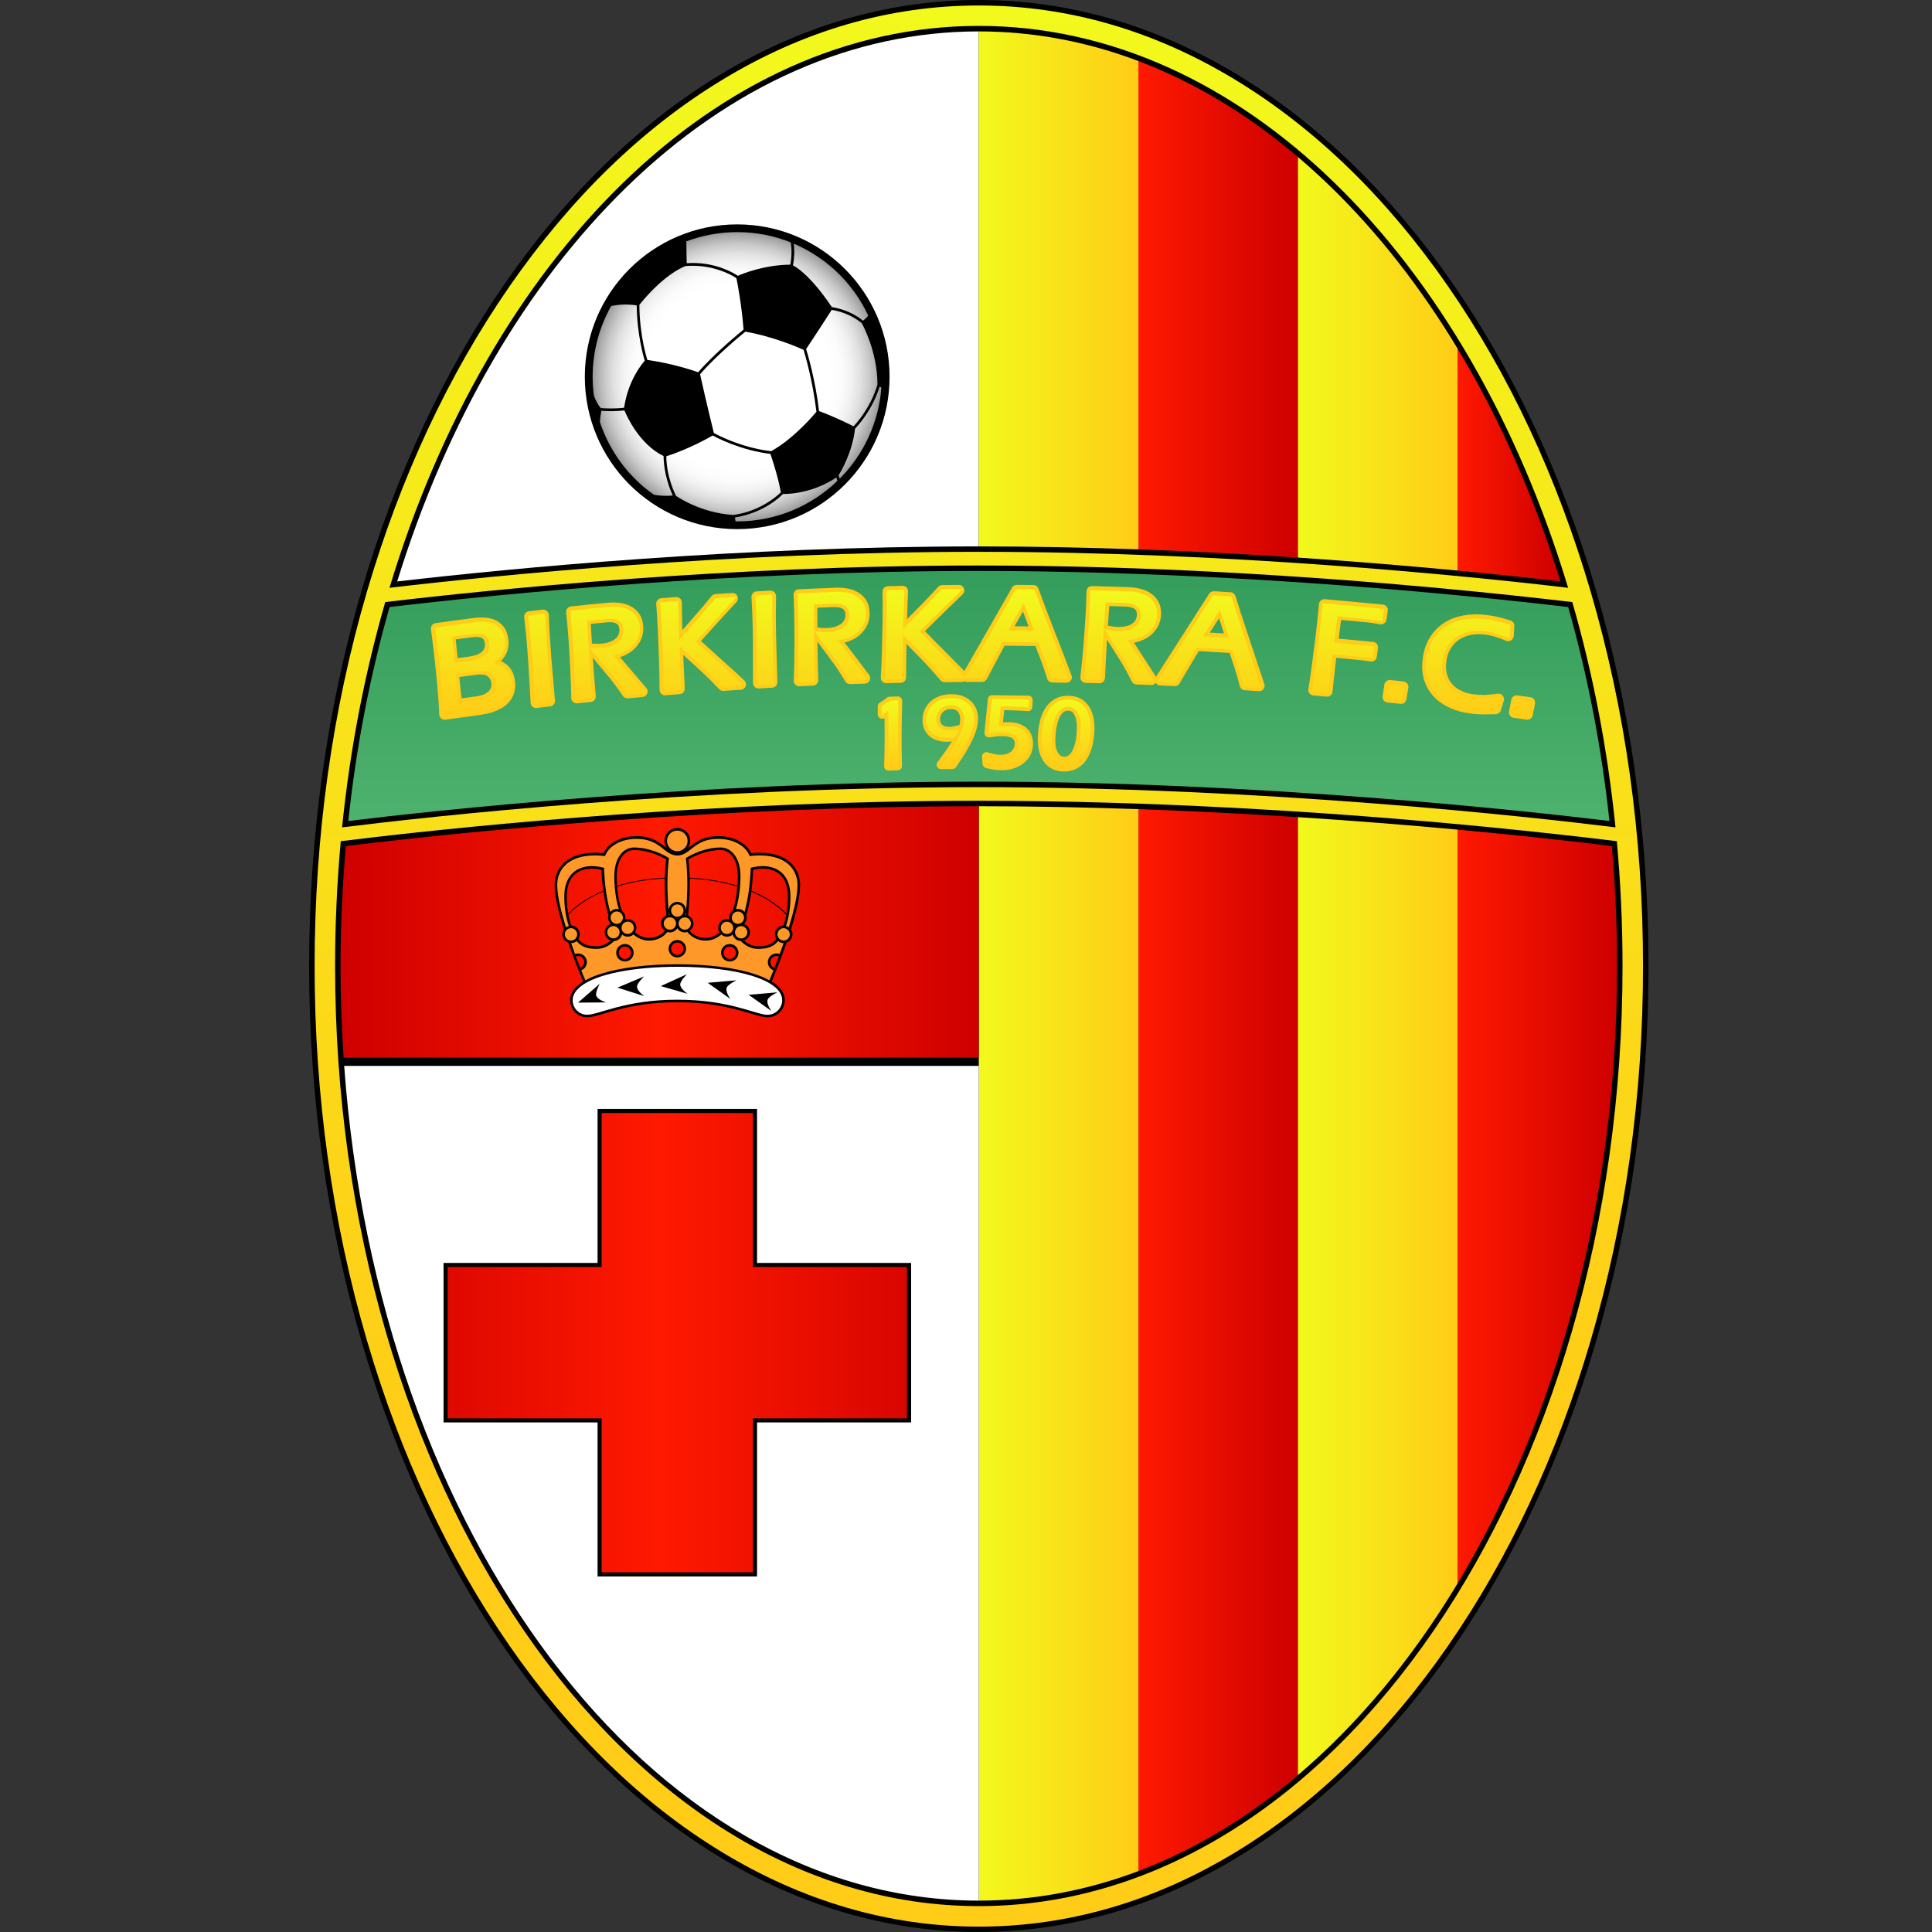 <svg width="50" height="50" viewBox="0 0 50 50" fill="none" xmlns="http://www.w3.org/2000/svg">
<rect x="0" y="0" width="50" height="50" fill="#333333" stroke="none"/>
<path d="M25.331 0C34.903 0 42.663 11.193 42.663 25C42.663 38.807 34.903 50 25.331 50C15.76 50 8 38.807 8 25C8 11.193 15.76 0 25.331 0Z" fill="black"/>
<path d="M25.331 0.142C23.018 0.142 20.773 0.795 18.659 2.086C16.611 3.335 14.772 5.124 13.192 7.403C11.609 9.687 10.366 12.347 9.497 15.31C8.598 18.38 8.142 21.64 8.142 25.002C8.142 28.364 8.598 31.623 9.497 34.693C10.366 37.656 11.609 40.316 13.192 42.6C14.772 44.879 16.611 46.668 18.659 47.917C20.773 49.206 23.018 49.861 25.331 49.861C27.645 49.861 29.89 49.208 32.004 47.917C34.051 46.668 35.891 44.879 37.471 42.6C39.054 40.316 40.297 37.656 41.166 34.693C42.065 31.623 42.521 28.364 42.521 25.002C42.521 21.64 42.065 18.38 41.166 15.31C40.297 12.347 39.054 9.687 37.471 7.403C35.891 5.124 34.051 3.335 32.004 2.086C29.89 0.795 27.645 0.142 25.331 0.142Z" fill="url(#paint0_linear_289_4085)"/>
<path d="M25.331 14.635C29.724 14.635 33.925 14.916 37.028 15.2C38.549 15.338 39.805 15.477 40.691 15.582C41.223 17.421 41.602 19.375 41.809 21.412C39.616 21.14 32.744 20.372 25.331 20.372C17.917 20.372 11.046 21.14 8.853 21.412C9.059 19.377 9.44 17.423 9.97 15.582C12.665 15.261 18.787 14.635 25.331 14.635Z" fill="black"/>
<path d="M25.331 14.776C18.984 14.776 13.088 15.356 10.082 15.71C9.576 17.485 9.216 19.345 9.014 21.247C11.204 20.981 18.048 20.229 25.333 20.229C32.616 20.229 39.462 20.982 41.652 21.247C41.449 19.345 41.09 17.483 40.584 15.71C39.445 15.576 38.245 15.451 37.017 15.34C34.187 15.082 29.864 14.776 25.331 14.776Z" fill="url(#paint1_linear_289_4085)"/>
<path d="M25.331 0.67C32.135 0.67 37.998 6.657 40.583 15.212C37.808 14.886 31.78 14.281 25.331 14.281C18.884 14.281 12.856 14.886 10.08 15.212C12.665 6.657 18.527 0.67 25.331 0.67Z" fill="black"/>
<path d="M25.331 20.724C29.816 20.724 34.106 21.005 37.275 21.288C38.86 21.43 40.163 21.572 41.069 21.677C41.375 21.713 41.633 21.745 41.843 21.77C41.94 22.828 41.991 23.905 41.991 25C41.991 38.415 34.517 49.33 25.331 49.33C16.145 49.33 8.672 38.415 8.672 25C8.672 23.905 8.723 22.828 8.819 21.77C9.03 21.745 9.289 21.713 9.594 21.677C12.316 21.359 18.604 20.724 25.331 20.724Z" fill="black"/>
<path d="M33.591 14.431V4.063C32.291 2.959 30.904 2.126 29.46 1.579V14.217C30.907 14.27 32.294 14.345 33.591 14.431Z" fill="url(#paint2_linear_289_4085)"/>
<path d="M40.384 15.048C39.702 12.844 38.802 10.816 37.721 9.02V14.766C38.748 14.866 39.647 14.962 40.384 15.048Z" fill="url(#paint3_linear_289_4085)"/>
<path d="M16.223 4.835C13.617 7.369 11.565 10.895 10.279 15.048C13.311 14.697 19.11 14.141 25.331 14.141V0.813C22.079 0.812 18.93 2.204 16.223 4.835Z" fill="white"/>
<path d="M29.462 20.94V48.423C30.927 47.868 32.313 47.026 33.592 45.942V21.148C32.315 21.066 30.923 20.992 29.462 20.94Z" fill="url(#paint4_linear_289_4085)"/>
<path d="M41.849 25C41.849 23.97 41.804 22.926 41.714 21.897C41.503 21.871 41.28 21.844 41.053 21.817C39.988 21.694 38.868 21.576 37.721 21.471V40.98C40.289 36.714 41.849 31.12 41.849 25Z" fill="url(#paint5_linear_289_4085)"/>
<path d="M29.462 1.58C28.123 1.073 26.737 0.813 25.331 0.813V14.141C26.738 14.141 28.124 14.17 29.462 14.218V1.58Z" fill="url(#paint6_linear_289_4085)"/>
<path d="M25.331 20.865V49.188C26.756 49.188 28.141 48.922 29.462 48.423V20.941C28.129 20.894 26.74 20.865 25.331 20.865Z" fill="url(#paint7_linear_289_4085)"/>
<path d="M37.721 14.766V9.02C36.764 7.432 35.663 6.024 34.44 4.835C34.161 4.564 33.878 4.308 33.59 4.062V14.43C35.11 14.533 36.505 14.65 37.721 14.766Z" fill="url(#paint8_linear_289_4085)"/>
<path d="M37.721 40.981V21.471C37.569 21.458 37.415 21.443 37.261 21.429C36.217 21.336 34.972 21.236 33.59 21.148V45.94C35.145 44.622 36.538 42.942 37.721 40.981Z" fill="url(#paint9_linear_289_4085)"/>
<path d="M25.331 49.188V27.585H8.907C9.791 39.711 16.819 49.188 25.331 49.188Z" fill="white"/>
<path d="M25.331 20.865C18.505 20.865 12.063 21.531 9.61 21.817C9.383 21.844 9.161 21.87 8.951 21.897C8.86 22.926 8.813 23.97 8.813 25C8.813 25.8 8.841 26.592 8.893 27.372H25.331V20.865Z" fill="url(#paint10_linear_289_4085)"/>
<path d="M23.525 32.685H19.592V28.699H15.465V32.685H11.479V36.812H15.465V40.798H19.592V36.812H23.58V32.685H23.525Z" fill="black"/>
<path d="M19.487 28.805H15.571V32.79H11.585V36.707H15.571V40.692H19.487V36.707H23.473V32.79H19.487V28.805Z" fill="url(#paint11_linear_289_4085)"/>
<path d="M19.079 5.807C16.901 5.807 15.135 7.572 15.135 9.75C15.135 11.928 16.901 13.694 19.079 13.694C21.257 13.694 23.022 11.928 23.022 9.75C23.022 7.572 21.257 5.807 19.079 5.807Z" fill="black"/>
<path d="M20.209 12.739C20.132 12.318 19.972 11.845 19.937 11.746C19.175 11.656 18.553 11.33 18.445 11.271C18.347 11.327 17.815 11.627 17.244 11.809C17.247 12.089 17.309 12.345 17.371 12.531C17.426 12.695 17.479 12.803 17.494 12.832C17.524 12.853 17.672 12.953 17.907 13.058C18.172 13.177 18.546 13.302 18.984 13.328C19.383 13.27 19.692 13.12 19.901 12.983C20.075 12.871 20.177 12.772 20.209 12.739Z" fill="url(#paint12_radial_289_4085)"/>
<path d="M16.752 9.315C17.412 9.407 17.954 9.594 18.068 9.634C18.484 9.152 19.139 8.615 19.243 8.53C19.195 7.892 19.079 7.294 19.059 7.2C19.028 7.179 18.925 7.111 18.76 7.044C18.559 6.961 18.272 6.878 17.922 6.878C17.863 6.878 17.803 6.881 17.743 6.885C17.734 6.888 17.707 6.898 17.657 6.922C17.598 6.95 17.512 6.997 17.404 7.069C17.189 7.215 16.889 7.465 16.547 7.887C16.548 8.286 16.6 8.648 16.652 8.91C16.696 9.121 16.737 9.264 16.752 9.315Z" fill="url(#paint13_radial_289_4085)"/>
<path d="M19.29 8.583C19.192 8.663 18.529 9.207 18.118 9.686C18.279 10.415 18.449 11.1 18.475 11.207C18.517 11.23 18.671 11.312 18.902 11.404C19.172 11.511 19.546 11.63 19.957 11.677C20.27 11.504 20.565 11.246 20.782 11.032C20.968 10.848 21.096 10.696 21.129 10.656C21.031 9.833 20.828 9.16 20.796 9.054C20.7 9.011 20.065 8.722 19.29 8.583Z" fill="url(#paint14_radial_289_4085)"/>
<path d="M22.104 8.225C21.972 8.148 21.777 8.062 21.524 8.019C21.266 8.427 20.919 8.946 20.862 9.034C20.897 9.145 21.1 9.819 21.198 10.639C21.635 10.801 21.997 10.986 22.09 11.034C22.126 10.996 22.213 10.9 22.316 10.754C22.45 10.563 22.61 10.289 22.709 9.954C22.709 9.516 22.607 9.118 22.506 8.829C22.412 8.567 22.322 8.397 22.305 8.368C22.289 8.356 22.224 8.296 22.104 8.225Z" fill="url(#paint15_radial_289_4085)"/>
<path d="M21.528 7.947C21.985 8.022 22.257 8.233 22.334 8.3C22.349 8.287 22.37 8.271 22.394 8.25C22.42 8.227 22.447 8.2 22.471 8.17C22.286 7.772 22.033 7.411 21.726 7.104C21.388 6.766 20.986 6.494 20.542 6.304C20.549 6.362 20.555 6.438 20.555 6.524C20.555 6.625 20.546 6.741 20.522 6.866C20.977 7.119 21.459 7.843 21.528 7.947Z" fill="url(#paint16_radial_289_4085)"/>
<path d="M17.923 6.805C18.57 6.805 19.008 7.078 19.095 7.138C19.199 7.091 19.761 6.856 20.453 6.849C20.475 6.731 20.484 6.62 20.484 6.523C20.484 6.42 20.475 6.334 20.466 6.273C20.037 6.102 19.57 6.007 19.08 6.007C18.616 6.007 18.172 6.093 17.762 6.246C17.764 6.511 17.77 6.728 17.773 6.811C17.823 6.808 17.874 6.805 17.923 6.805Z" fill="url(#paint17_radial_289_4085)"/>
<path d="M15.813 10.571C15.916 10.571 16.035 10.567 16.152 10.552C16.255 9.848 16.61 9.42 16.686 9.337C16.652 9.227 16.484 8.633 16.478 7.905C16.377 7.888 16.279 7.881 16.192 7.881C16.032 7.881 15.901 7.902 15.816 7.92C15.512 8.461 15.337 9.086 15.337 9.752C15.337 9.919 15.35 10.083 15.37 10.244C15.42 10.369 15.488 10.505 15.551 10.562C15.583 10.564 15.682 10.571 15.813 10.571Z" fill="url(#paint18_radial_289_4085)"/>
<path d="M16.16 10.621C16.038 10.636 15.917 10.641 15.813 10.641C15.7 10.641 15.608 10.635 15.563 10.632C15.554 10.68 15.534 10.787 15.525 10.921C15.711 11.483 16.024 11.986 16.434 12.394C16.584 12.545 16.747 12.682 16.922 12.804C17.006 12.819 17.116 12.832 17.246 12.832C17.298 12.832 17.355 12.829 17.413 12.823C17.349 12.691 17.179 12.287 17.173 11.803C16.544 11.495 16.22 10.767 16.16 10.621Z" fill="url(#paint19_radial_289_4085)"/>
<path d="M21.645 12.356C21.51 12.451 20.984 12.78 20.261 12.786C20.192 12.857 19.761 13.275 19.021 13.393C19.024 13.429 19.029 13.464 19.037 13.492C19.05 13.492 19.064 13.494 19.077 13.494C20.085 13.494 20.998 13.095 21.671 12.447C21.666 12.424 21.66 12.403 21.654 12.385C21.651 12.374 21.648 12.364 21.645 12.356Z" fill="url(#paint20_radial_289_4085)"/>
<path d="M22.765 10.006C22.572 10.625 22.189 11.033 22.129 11.093C22.061 11.708 21.76 12.21 21.7 12.305C21.709 12.322 21.721 12.351 21.731 12.389C22.343 11.774 22.741 10.949 22.81 10.03C22.795 10.022 22.781 10.013 22.765 10.006Z" fill="url(#paint21_radial_289_4085)"/>
<path d="M20.707 22.906C20.707 22.71 20.639 22.499 20.474 22.338C20.308 22.177 20.044 22.068 19.66 22.068C19.591 22.068 19.519 22.072 19.442 22.079C19.312 21.806 18.973 21.639 18.585 21.638C18.261 21.638 18.065 21.751 17.919 21.861C17.877 21.892 17.839 21.922 17.803 21.949C17.841 21.895 17.863 21.83 17.863 21.76C17.863 21.576 17.714 21.427 17.53 21.427C17.346 21.427 17.197 21.576 17.197 21.76C17.197 21.83 17.22 21.897 17.258 21.949C17.221 21.922 17.184 21.892 17.142 21.861C16.994 21.751 16.8 21.636 16.476 21.638C16.087 21.638 15.748 21.806 15.619 22.079C15.542 22.072 15.468 22.068 15.4 22.068C15.016 22.068 14.754 22.177 14.587 22.338C14.421 22.499 14.354 22.709 14.354 22.906C14.354 23.201 14.459 23.628 14.593 24.052C14.567 24.088 14.554 24.132 14.554 24.18C14.554 24.28 14.617 24.363 14.706 24.394C14.721 24.439 14.736 24.483 14.753 24.527C14.885 24.899 15.018 25.226 15.092 25.402C15.052 25.427 15.015 25.453 14.982 25.479C14.838 25.593 14.754 25.73 14.754 25.885C14.754 26.129 14.951 26.328 15.197 26.328C15.367 26.327 15.608 26.229 15.982 26.132C16.354 26.035 16.855 25.938 17.532 25.938C18.208 25.938 18.71 26.035 19.082 26.132C19.455 26.229 19.696 26.328 19.868 26.328C20.112 26.328 20.311 26.131 20.311 25.885C20.311 25.73 20.227 25.593 20.084 25.479C20.05 25.452 20.013 25.426 19.972 25.402C20.046 25.226 20.178 24.897 20.311 24.525C20.326 24.482 20.343 24.438 20.358 24.393C20.447 24.363 20.51 24.278 20.51 24.179C20.51 24.132 20.495 24.087 20.471 24.051C20.602 23.628 20.707 23.201 20.707 22.906ZM19.74 22.481C19.924 22.481 20.085 22.534 20.201 22.648C20.317 22.763 20.391 22.941 20.391 23.203C20.391 23.355 20.379 23.504 20.353 23.645C20.221 23.507 19.936 23.257 19.445 23.05C19.469 22.876 19.484 22.695 19.491 22.51C19.577 22.492 19.662 22.481 19.74 22.481ZM18.651 21.999C18.771 21.999 18.88 22.058 18.961 22.171C19.043 22.284 19.095 22.454 19.095 22.674C19.095 22.758 19.092 22.841 19.086 22.922C18.75 22.819 18.341 22.74 17.85 22.716C17.845 22.558 17.836 22.397 17.817 22.242C17.96 22.157 18.282 21.999 18.651 21.999ZM16.096 22.171C16.178 22.058 16.286 21.999 16.407 21.999C16.777 21.999 17.098 22.157 17.24 22.24C17.221 22.397 17.211 22.556 17.206 22.715C16.715 22.739 16.307 22.817 15.97 22.921C15.964 22.84 15.961 22.757 15.961 22.672C15.962 22.454 16.015 22.284 16.096 22.171ZM14.857 22.648C14.973 22.534 15.134 22.481 15.318 22.481C15.397 22.481 15.48 22.492 15.566 22.511C15.572 22.697 15.589 22.877 15.613 23.052C15.122 23.258 14.837 23.507 14.704 23.647C14.679 23.505 14.667 23.356 14.667 23.204C14.667 22.942 14.741 22.763 14.857 22.648ZM15.661 24.192C15.684 24.265 15.738 24.316 15.804 24.338C15.714 24.42 15.592 24.488 15.441 24.488C15.257 24.488 15.141 24.454 15.054 24.388C15.022 24.364 14.994 24.335 14.968 24.302C14.991 24.268 15.004 24.224 15.004 24.179C15.004 24.057 14.908 23.957 14.786 23.953C14.753 23.864 14.729 23.769 14.709 23.671C14.727 23.652 14.75 23.629 14.775 23.603C14.923 23.462 15.191 23.251 15.616 23.072C15.647 23.29 15.691 23.496 15.745 23.682C15.739 23.703 15.736 23.724 15.736 23.745C15.736 23.767 15.739 23.79 15.747 23.811C15.759 23.849 15.78 23.882 15.807 23.908C15.714 23.939 15.652 24.027 15.652 24.122C15.65 24.147 15.653 24.17 15.661 24.192ZM17.208 24.087C17.116 24.198 16.967 24.272 16.795 24.272C16.664 24.272 16.544 24.221 16.435 24.129C16.458 24.094 16.47 24.052 16.47 24.01C16.47 23.988 16.467 23.965 16.459 23.944C16.429 23.847 16.34 23.784 16.244 23.784C16.226 23.784 16.206 23.787 16.187 23.792C16.185 23.789 16.184 23.786 16.182 23.784C16.184 23.772 16.185 23.76 16.185 23.748C16.185 23.725 16.182 23.703 16.175 23.682C16.16 23.634 16.129 23.594 16.092 23.566C16.03 23.382 15.989 23.171 15.971 22.944C16.307 22.84 16.714 22.761 17.205 22.737C17.203 22.784 17.203 22.829 17.203 22.876C17.203 23.173 17.223 23.459 17.246 23.694C17.164 23.728 17.108 23.808 17.108 23.902C17.11 23.978 17.149 24.046 17.208 24.087ZM18.963 23.566C18.925 23.593 18.895 23.634 18.881 23.682C18.874 23.704 18.871 23.727 18.871 23.748C18.871 23.76 18.872 23.772 18.874 23.786C18.872 23.789 18.871 23.792 18.869 23.793C18.85 23.789 18.832 23.786 18.812 23.786C18.716 23.786 18.627 23.847 18.597 23.945C18.591 23.968 18.586 23.991 18.586 24.012C18.586 24.054 18.598 24.096 18.621 24.131C18.514 24.222 18.393 24.274 18.261 24.274C18.089 24.274 17.94 24.2 17.848 24.088C17.907 24.048 17.946 23.98 17.946 23.902C17.946 23.808 17.889 23.728 17.809 23.694C17.832 23.459 17.851 23.174 17.851 22.876C17.851 22.831 17.851 22.784 17.85 22.737C18.341 22.761 18.747 22.84 19.083 22.944C19.067 23.171 19.024 23.382 18.963 23.566ZM20.273 23.954C20.153 23.959 20.055 24.058 20.055 24.18C20.055 24.226 20.068 24.268 20.091 24.304C20.064 24.337 20.037 24.366 20.005 24.39C19.918 24.456 19.802 24.488 19.618 24.489C19.467 24.489 19.345 24.421 19.255 24.34C19.321 24.317 19.375 24.265 19.398 24.194C19.406 24.171 19.409 24.149 19.409 24.128C19.409 24.033 19.348 23.945 19.253 23.914C19.281 23.888 19.302 23.855 19.314 23.817C19.321 23.795 19.324 23.772 19.324 23.751C19.324 23.73 19.321 23.707 19.315 23.688C19.369 23.502 19.413 23.296 19.445 23.078C19.577 23.133 19.695 23.194 19.799 23.252C20.025 23.382 20.183 23.512 20.284 23.609C20.309 23.635 20.332 23.658 20.35 23.677C20.331 23.772 20.306 23.866 20.273 23.954Z" fill="black"/>
<path d="M19.871 24.901C19.871 24.776 19.972 24.675 20.097 24.675C20.126 24.675 20.153 24.681 20.177 24.69C20.199 24.63 20.222 24.568 20.245 24.506C20.257 24.474 20.267 24.441 20.279 24.408C20.225 24.408 20.175 24.389 20.136 24.355C20.109 24.389 20.079 24.419 20.046 24.444C19.943 24.521 19.809 24.557 19.619 24.557C19.619 24.557 19.619 24.557 19.618 24.557C19.421 24.557 19.273 24.458 19.171 24.354C19.152 24.352 19.133 24.349 19.115 24.345C19.037 24.321 18.982 24.259 18.963 24.185C18.922 24.221 18.869 24.241 18.814 24.241C18.791 24.241 18.77 24.238 18.747 24.23C18.716 24.221 18.689 24.205 18.666 24.185C18.549 24.286 18.413 24.343 18.264 24.343C18.068 24.343 17.893 24.256 17.789 24.12C17.768 24.126 17.746 24.131 17.723 24.131C17.642 24.131 17.571 24.087 17.53 24.023C17.491 24.087 17.419 24.131 17.337 24.131C17.315 24.131 17.292 24.128 17.271 24.12C17.167 24.256 16.994 24.343 16.797 24.343C16.646 24.343 16.511 24.285 16.395 24.185C16.372 24.205 16.343 24.221 16.313 24.23C16.291 24.238 16.268 24.241 16.247 24.241C16.191 24.241 16.138 24.22 16.098 24.185C16.08 24.259 16.024 24.321 15.946 24.345C15.928 24.351 15.908 24.354 15.89 24.354C15.787 24.459 15.64 24.557 15.443 24.557C15.443 24.557 15.443 24.557 15.441 24.557C15.251 24.557 15.119 24.523 15.015 24.444C14.982 24.419 14.951 24.389 14.924 24.355C14.885 24.389 14.835 24.408 14.781 24.408C14.814 24.505 14.849 24.599 14.882 24.69C14.908 24.681 14.933 24.675 14.962 24.675C15.087 24.675 15.188 24.776 15.188 24.901C15.188 24.997 15.128 25.078 15.043 25.111C15.058 25.149 15.073 25.185 15.087 25.22C15.11 25.277 15.131 25.328 15.149 25.371C15.269 25.303 15.414 25.244 15.58 25.193C16.081 25.038 16.77 24.955 17.53 24.955C18.543 24.956 19.424 25.099 19.912 25.371C19.93 25.328 19.949 25.277 19.974 25.22C19.987 25.187 20.002 25.151 20.017 25.111C19.931 25.078 19.871 24.995 19.871 24.901ZM16.173 24.883C16.048 24.883 15.947 24.782 15.947 24.657C15.947 24.532 16.048 24.431 16.173 24.431C16.298 24.431 16.399 24.532 16.399 24.657C16.399 24.782 16.298 24.883 16.173 24.883ZM17.529 24.779C17.404 24.779 17.303 24.678 17.303 24.553C17.303 24.428 17.404 24.327 17.529 24.327C17.654 24.327 17.755 24.428 17.755 24.553C17.755 24.676 17.654 24.777 17.529 24.779ZM18.886 24.883C18.761 24.883 18.66 24.782 18.66 24.657C18.66 24.532 18.761 24.431 18.886 24.431C19.011 24.431 19.112 24.532 19.112 24.657C19.112 24.782 19.011 24.883 18.886 24.883Z" fill="#FE9929"/>
<path d="M17.529 23.726C17.616 23.726 17.689 23.655 17.689 23.566C17.689 23.479 17.618 23.406 17.529 23.406C17.441 23.406 17.369 23.477 17.369 23.566C17.371 23.653 17.441 23.726 17.529 23.726Z" fill="#FE9929"/>
<path d="M17.336 24.06C17.423 24.06 17.496 23.989 17.496 23.9C17.496 23.812 17.425 23.74 17.336 23.74C17.249 23.74 17.176 23.811 17.176 23.9C17.178 23.989 17.249 24.06 17.336 24.06Z" fill="#FE9929"/>
<path d="M17.562 23.902C17.562 23.989 17.633 24.061 17.722 24.061C17.809 24.061 17.881 23.991 17.881 23.902C17.881 23.814 17.811 23.742 17.722 23.742C17.634 23.742 17.562 23.813 17.562 23.902Z" fill="#FE9929"/>
<path d="M20.281 24.021C20.193 24.021 20.121 24.092 20.121 24.181C20.121 24.268 20.192 24.341 20.281 24.341C20.368 24.341 20.44 24.27 20.44 24.181C20.44 24.094 20.368 24.023 20.281 24.021Z" fill="#FE9929"/>
<path d="M19.05 23.9C19.065 23.905 19.082 23.908 19.097 23.908C19.165 23.908 19.228 23.864 19.249 23.796C19.253 23.781 19.256 23.765 19.256 23.75C19.256 23.682 19.213 23.619 19.145 23.597C19.128 23.593 19.113 23.59 19.098 23.59C19.03 23.59 18.967 23.634 18.946 23.703C18.942 23.718 18.939 23.734 18.939 23.75C18.937 23.816 18.981 23.879 19.05 23.9Z" fill="#FE9929"/>
<path d="M18.767 24.164C18.783 24.168 18.798 24.171 18.814 24.171C18.881 24.171 18.945 24.128 18.966 24.06C18.97 24.045 18.973 24.028 18.973 24.013C18.973 23.945 18.93 23.882 18.86 23.861C18.845 23.857 18.828 23.854 18.814 23.854C18.746 23.854 18.682 23.897 18.661 23.966C18.657 23.982 18.654 23.998 18.654 24.013C18.654 24.079 18.698 24.143 18.767 24.164Z" fill="#FE9929"/>
<path d="M19.181 23.967C19.113 23.967 19.05 24.011 19.029 24.08C19.024 24.095 19.021 24.111 19.021 24.127C19.021 24.194 19.065 24.258 19.134 24.279C19.149 24.283 19.166 24.286 19.181 24.286C19.249 24.286 19.312 24.242 19.333 24.175C19.338 24.158 19.341 24.143 19.341 24.128C19.341 24.06 19.297 23.997 19.228 23.976C19.213 23.968 19.198 23.967 19.181 23.967Z" fill="#FE9929"/>
<path d="M14.937 24.181C14.937 24.094 14.866 24.021 14.777 24.021C14.69 24.021 14.617 24.092 14.617 24.181C14.617 24.268 14.688 24.341 14.777 24.341C14.866 24.341 14.937 24.27 14.937 24.181Z" fill="#FE9929"/>
<path d="M15.961 23.908C15.976 23.908 15.993 23.905 16.008 23.901C16.075 23.88 16.119 23.816 16.121 23.748C16.121 23.733 16.118 23.717 16.113 23.702C16.092 23.634 16.029 23.589 15.961 23.589C15.946 23.589 15.929 23.592 15.914 23.596C15.847 23.617 15.801 23.681 15.801 23.748C15.801 23.764 15.803 23.78 15.809 23.795C15.83 23.864 15.893 23.908 15.961 23.908Z" fill="#FE9929"/>
<path d="M15.877 24.285C15.892 24.285 15.908 24.282 15.923 24.277C15.991 24.256 16.035 24.193 16.035 24.125C16.035 24.11 16.032 24.093 16.027 24.078C16.006 24.011 15.943 23.967 15.875 23.967C15.86 23.967 15.843 23.968 15.828 23.974C15.761 23.995 15.715 24.059 15.715 24.127C15.715 24.142 15.718 24.158 15.723 24.173C15.745 24.241 15.809 24.285 15.877 24.285Z" fill="#FE9929"/>
<path d="M16.092 24.059C16.113 24.127 16.176 24.17 16.244 24.17C16.259 24.17 16.276 24.167 16.291 24.163C16.359 24.142 16.404 24.078 16.404 24.011C16.404 23.996 16.401 23.979 16.396 23.964C16.375 23.896 16.312 23.852 16.244 23.852C16.229 23.852 16.212 23.854 16.197 23.86C16.13 23.881 16.086 23.944 16.086 24.012C16.086 24.027 16.087 24.042 16.092 24.059Z" fill="#FE9929"/>
<path d="M18.886 24.498C18.797 24.498 18.727 24.569 18.727 24.658C18.727 24.745 18.797 24.817 18.886 24.817C18.974 24.817 19.046 24.747 19.046 24.658C19.044 24.569 18.974 24.498 18.886 24.498Z" fill="#FF1100"/>
<path d="M17.529 24.393C17.441 24.393 17.369 24.463 17.369 24.552C17.369 24.64 17.44 24.712 17.529 24.712C17.616 24.712 17.689 24.641 17.689 24.552C17.689 24.463 17.618 24.393 17.529 24.393Z" fill="#FF1100"/>
<path d="M19.939 24.9C19.939 24.968 19.981 25.025 20.041 25.049C20.078 24.959 20.115 24.86 20.156 24.753C20.138 24.745 20.118 24.742 20.099 24.742C20.01 24.741 19.939 24.811 19.939 24.9Z" fill="#FF1100"/>
<path d="M16.173 24.498C16.086 24.498 16.014 24.569 16.014 24.658C16.014 24.745 16.084 24.817 16.173 24.817C16.261 24.817 16.333 24.747 16.333 24.658C16.331 24.569 16.261 24.498 16.173 24.498Z" fill="#FF1100"/>
<path d="M15.12 24.901C15.12 24.814 15.049 24.741 14.961 24.741C14.941 24.741 14.921 24.746 14.903 24.752C14.944 24.859 14.982 24.958 15.018 25.049C15.078 25.026 15.12 24.969 15.12 24.901Z" fill="#FF1100"/>
<path d="M17.529 21.496C17.676 21.496 17.795 21.615 17.795 21.763C17.795 21.91 17.676 22.029 17.529 22.029C17.381 22.029 17.262 21.91 17.262 21.763C17.262 21.615 17.381 21.496 17.529 21.496Z" fill="#FE9929"/>
<path d="M14.631 22.388C14.781 22.242 15.025 22.138 15.398 22.138C15.471 22.138 15.55 22.143 15.634 22.152L15.658 22.155L15.667 22.132C15.771 21.881 16.092 21.709 16.473 21.709C16.782 21.709 16.957 21.813 17.1 21.918C17.241 22.024 17.353 22.141 17.529 22.141C17.705 22.14 17.815 22.024 17.958 21.918C18.101 21.811 18.276 21.709 18.585 21.709C18.966 21.709 19.287 21.881 19.391 22.132L19.4 22.155L19.424 22.152C19.507 22.143 19.587 22.138 19.66 22.138C20.032 22.138 20.275 22.242 20.427 22.388C20.578 22.534 20.64 22.726 20.64 22.908C20.64 23.182 20.542 23.589 20.413 24C20.392 23.983 20.367 23.971 20.34 23.964C20.421 23.733 20.457 23.473 20.457 23.203C20.457 22.931 20.379 22.732 20.248 22.602C20.117 22.473 19.936 22.415 19.74 22.415C19.647 22.415 19.549 22.429 19.451 22.453L19.427 22.459V22.485C19.415 22.887 19.358 23.276 19.269 23.601C19.242 23.569 19.207 23.545 19.165 23.533C19.142 23.526 19.12 23.523 19.097 23.523C19.079 23.523 19.062 23.524 19.046 23.529C19.121 23.279 19.163 22.986 19.163 22.674C19.163 22.446 19.109 22.262 19.017 22.134C18.925 22.006 18.796 21.933 18.653 21.933C18.246 21.933 17.902 22.114 17.767 22.195L17.749 22.206L17.752 22.227C17.777 22.439 17.788 22.661 17.788 22.876C17.788 23.123 17.774 23.361 17.756 23.569C17.756 23.568 17.756 23.568 17.756 23.566C17.756 23.441 17.655 23.34 17.53 23.34C17.405 23.34 17.305 23.441 17.305 23.566C17.305 23.568 17.305 23.569 17.305 23.571C17.287 23.363 17.273 23.123 17.273 22.876C17.273 22.661 17.284 22.439 17.309 22.227L17.312 22.206L17.294 22.195C17.158 22.114 16.815 21.933 16.408 21.933C16.265 21.933 16.134 22.004 16.044 22.134C15.952 22.262 15.898 22.446 15.898 22.674C15.898 22.986 15.938 23.279 16.015 23.529C15.999 23.524 15.982 23.523 15.964 23.523C15.941 23.523 15.919 23.526 15.896 23.533C15.854 23.547 15.819 23.571 15.792 23.601C15.703 23.274 15.646 22.887 15.634 22.485V22.459L15.61 22.453C15.512 22.429 15.414 22.415 15.321 22.415C15.125 22.415 14.944 22.473 14.813 22.602C14.682 22.732 14.602 22.931 14.604 23.203C14.604 23.473 14.64 23.732 14.721 23.964C14.694 23.971 14.67 23.983 14.647 24C14.519 23.589 14.421 23.182 14.421 22.908C14.418 22.726 14.48 22.534 14.631 22.388Z" fill="#FE9929"/>
<path d="M17.726 23.676C17.738 23.653 17.747 23.628 17.752 23.601C17.749 23.626 17.747 23.652 17.744 23.677C17.738 23.676 17.732 23.676 17.726 23.676Z" fill="#FE9929"/>
<path d="M17.313 23.677C17.31 23.652 17.309 23.626 17.306 23.601C17.31 23.628 17.318 23.653 17.331 23.676C17.325 23.676 17.319 23.676 17.313 23.677Z" fill="#FE9929"/>
<path d="M19.865 26.262C19.719 26.264 19.472 26.166 19.097 26.068C18.72 25.97 18.212 25.872 17.53 25.872C16.848 25.872 16.34 25.97 15.964 26.068C15.588 26.166 15.34 26.264 15.195 26.262C14.988 26.262 14.82 26.093 14.82 25.887C14.82 25.758 14.89 25.64 15.024 25.532C15.426 25.208 16.399 25.02 17.532 25.02C18.288 25.02 18.972 25.102 19.463 25.255C19.708 25.331 19.906 25.425 20.04 25.532C20.174 25.639 20.243 25.758 20.243 25.887C20.24 26.093 20.073 26.262 19.865 26.262Z" fill="white"/>
<path d="M17.1 25.52L17.796 25.72C17.796 25.72 17.604 25.593 17.604 25.478C17.604 25.381 17.78 25.211 17.78 25.211L17.1 25.52Z" fill="black"/>
<path d="M18.315 25.435L18.905 25.855C18.905 25.855 18.767 25.673 18.806 25.563C18.838 25.473 19.061 25.37 19.061 25.37L18.315 25.435Z" fill="black"/>
<path d="M19.375 25.745L19.966 26.166C19.966 26.166 19.827 25.983 19.866 25.873C19.898 25.783 20.121 25.681 20.121 25.681L19.375 25.745Z" fill="black"/>
<path d="M15.98 25.56L16.672 25.779C16.672 25.779 16.484 25.648 16.487 25.532C16.49 25.437 16.669 25.27 16.669 25.27L15.98 25.56Z" fill="black"/>
<path d="M14.959 25.948L15.684 25.942C15.684 25.942 15.465 25.876 15.431 25.765C15.403 25.673 15.522 25.459 15.522 25.459L14.959 25.948Z" fill="black"/>
<path d="M23.34 18.552C23.343 18.409 23.346 18.272 23.349 18.142C23.349 18.11 23.337 18.08 23.314 18.058C23.292 18.035 23.262 18.023 23.23 18.024L23.018 18.032C22.991 18.034 22.966 18.043 22.947 18.061C22.921 18.083 22.894 18.104 22.865 18.122C22.832 18.143 22.799 18.166 22.767 18.187C22.736 18.208 22.716 18.244 22.716 18.282V18.487C22.716 18.531 22.74 18.57 22.78 18.589C22.816 18.608 22.859 18.606 22.892 18.583C22.894 18.754 22.894 18.924 22.894 19.094C22.894 19.1 22.894 19.103 22.894 19.103C22.894 19.347 22.89 19.587 22.881 19.825C22.879 19.856 22.891 19.888 22.914 19.91C22.935 19.931 22.965 19.944 22.995 19.944C22.997 19.944 22.998 19.944 23 19.944L23.235 19.934C23.265 19.933 23.293 19.921 23.314 19.898C23.335 19.876 23.346 19.847 23.344 19.816C23.34 19.691 23.337 19.558 23.335 19.415C23.334 19.326 23.334 19.236 23.334 19.144C23.334 19.091 23.334 19.037 23.334 18.984C23.335 18.839 23.337 18.695 23.34 18.552Z" fill="#FFCC17"/>
<path d="M25.095 18.116C25.03 18.064 24.955 18.026 24.872 18C24.794 17.976 24.709 17.966 24.622 17.966C24.618 17.966 24.613 17.966 24.609 17.966C24.512 17.967 24.417 17.982 24.33 18.011C24.241 18.041 24.161 18.085 24.093 18.144C24.026 18.202 23.971 18.276 23.932 18.359C23.893 18.443 23.875 18.538 23.875 18.638C23.875 18.642 23.875 18.645 23.875 18.65C23.877 18.74 23.895 18.824 23.934 18.9C23.97 18.969 24.02 19.028 24.081 19.075C24.142 19.12 24.212 19.151 24.289 19.171C24.358 19.189 24.432 19.197 24.508 19.197C24.512 19.197 24.517 19.197 24.52 19.197C24.559 19.197 24.596 19.194 24.634 19.187C24.575 19.284 24.514 19.377 24.449 19.468C24.378 19.566 24.315 19.651 24.262 19.724C24.236 19.758 24.232 19.805 24.253 19.844C24.273 19.882 24.312 19.906 24.355 19.906H24.357L24.649 19.903C24.687 19.903 24.723 19.883 24.744 19.852C24.798 19.77 24.857 19.68 24.922 19.582C24.988 19.481 25.05 19.377 25.107 19.269C25.164 19.16 25.213 19.049 25.252 18.937C25.291 18.824 25.311 18.711 25.311 18.6C25.311 18.597 25.311 18.592 25.311 18.588C25.309 18.488 25.291 18.398 25.253 18.315C25.213 18.238 25.16 18.169 25.095 18.116ZM24.773 18.775C24.74 18.785 24.706 18.793 24.672 18.8C24.643 18.806 24.613 18.809 24.581 18.811C24.581 18.811 24.58 18.811 24.578 18.811C24.577 18.811 24.574 18.811 24.574 18.811C24.487 18.811 24.428 18.791 24.386 18.761C24.354 18.737 24.333 18.704 24.33 18.613C24.33 18.609 24.33 18.609 24.33 18.609C24.33 18.57 24.336 18.537 24.348 18.508C24.361 18.477 24.38 18.451 24.402 18.428C24.426 18.406 24.453 18.388 24.488 18.372C24.52 18.359 24.557 18.351 24.601 18.351H24.606H24.607C24.701 18.353 24.749 18.375 24.785 18.415C24.826 18.46 24.85 18.519 24.851 18.61C24.851 18.612 24.851 18.615 24.851 18.616C24.851 18.663 24.844 18.715 24.828 18.77C24.81 18.769 24.791 18.769 24.773 18.775Z" fill="#FFCC17"/>
<path d="M26.583 18.856C26.528 18.803 26.458 18.764 26.38 18.735C26.297 18.705 26.204 18.692 26.1 18.69C26.082 18.69 26.065 18.69 26.049 18.69C26.014 18.69 25.984 18.69 25.957 18.692L25.99 18.38L26.118 18.381C26.143 18.381 26.178 18.383 26.223 18.384C26.268 18.386 26.315 18.387 26.362 18.39C26.409 18.393 26.454 18.395 26.496 18.398C26.538 18.401 26.571 18.404 26.594 18.405C26.625 18.409 26.656 18.398 26.678 18.377C26.702 18.356 26.716 18.327 26.717 18.297L26.726 18.124C26.728 18.092 26.717 18.062 26.695 18.039C26.674 18.017 26.644 18.003 26.612 18.003L25.681 17.991C25.621 17.991 25.571 18.035 25.565 18.095L25.478 18.958C25.475 18.993 25.487 19.029 25.514 19.053C25.539 19.077 25.576 19.088 25.61 19.083C25.668 19.074 25.725 19.067 25.784 19.059C25.832 19.053 25.883 19.05 25.934 19.05C25.94 19.05 25.945 19.05 25.951 19.05C25.997 19.05 26.043 19.055 26.088 19.064C26.127 19.071 26.16 19.082 26.187 19.098C26.21 19.112 26.228 19.128 26.243 19.156C26.253 19.174 26.262 19.202 26.262 19.249C26.262 19.253 26.262 19.255 26.262 19.255C26.262 19.278 26.256 19.309 26.243 19.345C26.232 19.374 26.214 19.403 26.186 19.433C26.16 19.46 26.122 19.484 26.071 19.505C26.029 19.523 25.969 19.534 25.892 19.534C25.887 19.534 25.884 19.534 25.881 19.534C25.829 19.534 25.777 19.528 25.726 19.516C25.672 19.503 25.618 19.49 25.565 19.472C25.529 19.46 25.488 19.466 25.458 19.49C25.428 19.514 25.411 19.552 25.414 19.589L25.43 19.773C25.434 19.821 25.467 19.862 25.515 19.876C25.58 19.892 25.645 19.906 25.711 19.916C25.777 19.927 25.845 19.931 25.913 19.933C25.918 19.933 25.922 19.933 25.927 19.933C26.017 19.933 26.109 19.921 26.198 19.897C26.294 19.871 26.381 19.83 26.46 19.775C26.54 19.719 26.606 19.645 26.656 19.561C26.708 19.469 26.734 19.363 26.735 19.249V19.246C26.735 19.246 26.735 19.244 26.735 19.241C26.735 19.172 26.725 19.106 26.701 19.043C26.678 18.969 26.637 18.907 26.583 18.856Z" fill="#FFCC17"/>
<path d="M28.306 18.614C28.29 18.511 28.258 18.414 28.21 18.327C28.16 18.236 28.09 18.16 28.001 18.102C27.906 18.041 27.791 18.01 27.663 18.006C27.651 18.006 27.641 18.006 27.632 18.006C27.409 18.003 27.211 18.105 27.079 18.288C26.939 18.48 26.871 18.745 26.859 19.08C26.857 19.096 26.857 19.115 26.857 19.131C26.857 19.212 26.865 19.294 26.878 19.375C26.897 19.478 26.93 19.573 26.978 19.657C27.029 19.744 27.098 19.818 27.184 19.872C27.278 19.933 27.389 19.961 27.513 19.966C27.523 19.966 27.534 19.966 27.546 19.966C27.638 19.966 27.725 19.951 27.803 19.919C27.885 19.886 27.959 19.838 28.02 19.777C28.081 19.719 28.13 19.651 28.168 19.574C28.204 19.502 28.234 19.426 28.257 19.349C28.279 19.273 28.294 19.197 28.305 19.121C28.316 19.047 28.322 18.977 28.323 18.914C28.323 18.895 28.325 18.875 28.325 18.857C28.326 18.776 28.319 18.694 28.306 18.614ZM27.656 18.392C27.687 18.393 27.712 18.401 27.736 18.416C27.758 18.429 27.779 18.45 27.8 18.488C27.82 18.523 27.84 18.575 27.853 18.643C27.864 18.696 27.87 18.761 27.87 18.834C27.87 18.854 27.87 18.873 27.868 18.893C27.867 18.935 27.864 18.985 27.858 19.039C27.853 19.092 27.844 19.145 27.832 19.2C27.82 19.255 27.803 19.309 27.784 19.36C27.766 19.408 27.743 19.451 27.716 19.487C27.69 19.52 27.665 19.544 27.633 19.562C27.611 19.576 27.584 19.583 27.544 19.583C27.54 19.583 27.537 19.583 27.534 19.583C27.534 19.583 27.511 19.58 27.477 19.571C27.465 19.568 27.443 19.557 27.415 19.527C27.392 19.505 27.365 19.459 27.341 19.39C27.323 19.342 27.311 19.265 27.312 19.163C27.312 19.145 27.312 19.125 27.314 19.105C27.315 19.063 27.318 19.012 27.324 18.955C27.329 18.899 27.338 18.843 27.35 18.785C27.362 18.729 27.377 18.675 27.397 18.62C27.415 18.571 27.439 18.527 27.465 18.491C27.489 18.458 27.516 18.432 27.549 18.414C27.573 18.401 27.602 18.392 27.644 18.392C27.647 18.392 27.651 18.392 27.656 18.392Z" fill="#FFCC17"/>
<path d="M23.01 18.135C22.98 18.16 22.95 18.184 22.918 18.204C22.885 18.225 22.854 18.246 22.822 18.269L22.814 18.273V18.522L22.989 18.394C22.991 18.627 22.992 18.862 22.992 19.097C22.992 19.099 22.992 19.102 22.992 19.103C22.992 19.347 22.988 19.59 22.979 19.828V19.847H22.998L23.251 19.838V19.82C23.247 19.695 23.244 19.56 23.241 19.418C23.239 19.328 23.239 19.237 23.239 19.147C23.239 19.094 23.239 19.04 23.239 18.986C23.241 18.84 23.242 18.695 23.245 18.55C23.248 18.407 23.251 18.27 23.254 18.141V18.121L23.016 18.13L23.01 18.135Z" fill="url(#paint22_linear_289_4085)"/>
<path d="M28.21 18.63C28.195 18.536 28.166 18.451 28.124 18.374C28.082 18.297 28.022 18.234 27.946 18.184C27.869 18.134 27.773 18.107 27.659 18.102C27.649 18.102 27.64 18.102 27.631 18.102C27.436 18.102 27.276 18.184 27.157 18.345C27.033 18.514 26.967 18.759 26.955 19.083C26.954 19.1 26.954 19.115 26.954 19.131C26.954 19.207 26.96 19.284 26.973 19.359C26.99 19.451 27.018 19.535 27.061 19.609C27.104 19.683 27.163 19.744 27.235 19.793C27.309 19.841 27.402 19.866 27.515 19.871C27.524 19.871 27.535 19.871 27.544 19.871C27.627 19.871 27.701 19.857 27.765 19.832C27.836 19.802 27.9 19.762 27.951 19.711C28.002 19.66 28.046 19.601 28.08 19.534C28.113 19.467 28.141 19.396 28.162 19.326C28.183 19.253 28.198 19.183 28.207 19.11C28.216 19.04 28.222 18.973 28.225 18.914C28.225 18.896 28.226 18.878 28.226 18.86C28.228 18.782 28.222 18.705 28.21 18.63ZM27.966 18.895C27.964 18.94 27.961 18.99 27.955 19.047C27.949 19.103 27.94 19.162 27.928 19.22C27.915 19.279 27.898 19.338 27.877 19.393C27.856 19.449 27.829 19.499 27.797 19.543C27.765 19.586 27.728 19.619 27.684 19.645C27.645 19.668 27.6 19.678 27.547 19.678C27.543 19.678 27.538 19.678 27.534 19.678C27.521 19.678 27.494 19.674 27.455 19.663C27.421 19.654 27.384 19.631 27.347 19.594C27.311 19.556 27.277 19.499 27.25 19.422C27.228 19.357 27.216 19.271 27.216 19.163C27.216 19.143 27.216 19.122 27.217 19.101C27.219 19.056 27.222 19.005 27.228 18.945C27.234 18.886 27.243 18.826 27.255 18.765C27.267 18.705 27.284 18.645 27.306 18.588C27.327 18.53 27.354 18.479 27.387 18.435C27.419 18.392 27.458 18.357 27.502 18.331C27.543 18.309 27.589 18.297 27.645 18.297C27.649 18.297 27.655 18.297 27.66 18.297C27.707 18.298 27.749 18.31 27.788 18.334C27.826 18.357 27.859 18.393 27.887 18.44C27.915 18.488 27.937 18.55 27.952 18.627C27.964 18.687 27.97 18.758 27.97 18.836C27.967 18.853 27.967 18.874 27.966 18.895Z" fill="url(#paint23_linear_289_4085)"/>
<path d="M26.515 18.927C26.472 18.885 26.415 18.852 26.347 18.826C26.277 18.8 26.195 18.788 26.098 18.787C26.08 18.787 26.065 18.787 26.049 18.787C26.008 18.787 25.973 18.788 25.943 18.79C25.91 18.791 25.878 18.794 25.848 18.799L25.902 18.282L26.119 18.285C26.145 18.285 26.181 18.287 26.226 18.288C26.271 18.29 26.318 18.291 26.366 18.294C26.415 18.297 26.46 18.299 26.503 18.302C26.547 18.305 26.579 18.308 26.603 18.309L26.621 18.311L26.633 18.1L25.667 18.088L25.666 18.105L25.577 18.99L25.6 18.987C25.658 18.978 25.717 18.969 25.777 18.963C25.83 18.957 25.884 18.954 25.939 18.954C25.945 18.954 25.951 18.954 25.957 18.954C26.008 18.954 26.059 18.96 26.109 18.968C26.158 18.977 26.202 18.992 26.24 19.014C26.277 19.035 26.308 19.066 26.33 19.105C26.351 19.141 26.363 19.189 26.363 19.248C26.363 19.251 26.363 19.252 26.363 19.254C26.363 19.291 26.354 19.332 26.338 19.377C26.321 19.421 26.296 19.462 26.258 19.499C26.22 19.537 26.172 19.569 26.11 19.594C26.053 19.618 25.981 19.63 25.895 19.63C25.89 19.63 25.887 19.63 25.883 19.63C25.824 19.629 25.765 19.623 25.708 19.611C25.649 19.599 25.592 19.582 25.536 19.564L25.511 19.555L25.529 19.778L25.541 19.781C25.601 19.797 25.663 19.81 25.726 19.819C25.789 19.828 25.851 19.832 25.914 19.834C25.919 19.834 25.922 19.834 25.927 19.834C26.009 19.834 26.091 19.823 26.172 19.801C26.258 19.778 26.335 19.742 26.402 19.694C26.472 19.645 26.527 19.584 26.57 19.51C26.613 19.434 26.634 19.347 26.636 19.245C26.636 19.243 26.636 19.24 26.636 19.239C26.636 19.18 26.627 19.124 26.607 19.073C26.592 19.016 26.561 18.968 26.515 18.927Z" fill="url(#paint24_linear_289_4085)"/>
<path d="M25.161 18.357C25.13 18.291 25.087 18.235 25.033 18.192C24.979 18.148 24.916 18.115 24.843 18.094C24.774 18.073 24.7 18.064 24.62 18.064C24.616 18.064 24.613 18.064 24.608 18.064C24.52 18.065 24.437 18.078 24.358 18.104C24.28 18.13 24.212 18.169 24.155 18.219C24.098 18.268 24.051 18.33 24.018 18.401C23.985 18.47 23.97 18.55 23.97 18.639C23.97 18.642 23.97 18.645 23.97 18.649C23.971 18.729 23.986 18.797 24.016 18.856C24.047 18.913 24.086 18.96 24.135 18.997C24.185 19.035 24.242 19.061 24.309 19.077C24.37 19.092 24.435 19.1 24.505 19.1C24.509 19.1 24.512 19.1 24.517 19.1C24.551 19.1 24.586 19.097 24.617 19.092C24.649 19.088 24.682 19.082 24.715 19.074L24.723 19.073L24.839 18.856L24.798 18.868C24.764 18.878 24.727 18.887 24.691 18.895C24.657 18.902 24.619 18.907 24.581 18.907C24.578 18.907 24.575 18.907 24.572 18.907C24.471 18.907 24.39 18.884 24.328 18.839C24.265 18.794 24.233 18.722 24.232 18.615C24.232 18.613 24.232 18.612 24.232 18.609C24.232 18.558 24.241 18.512 24.257 18.47C24.276 18.427 24.301 18.389 24.334 18.357C24.367 18.326 24.407 18.3 24.45 18.282C24.495 18.264 24.544 18.255 24.599 18.253C24.602 18.253 24.604 18.253 24.607 18.253C24.718 18.253 24.8 18.285 24.857 18.348C24.916 18.413 24.947 18.499 24.949 18.609C24.949 18.612 24.949 18.613 24.949 18.616C24.949 18.704 24.928 18.799 24.887 18.901C24.845 19.006 24.791 19.112 24.729 19.217C24.666 19.324 24.598 19.425 24.527 19.523C24.455 19.621 24.393 19.707 24.339 19.779L24.318 19.808H24.354L24.655 19.803L24.66 19.796C24.714 19.714 24.773 19.624 24.837 19.526C24.902 19.427 24.962 19.326 25.018 19.222C25.074 19.116 25.119 19.011 25.157 18.904C25.193 18.8 25.209 18.698 25.209 18.598C25.209 18.595 25.209 18.591 25.209 18.588C25.208 18.502 25.191 18.424 25.161 18.357Z" fill="url(#paint25_linear_289_4085)"/>
<path d="M13.1 17.19C13.058 17.157 13.013 17.13 12.965 17.107C12.996 17.074 13.027 17.039 13.052 17.002C13.124 16.895 13.164 16.768 13.162 16.636C13.162 16.604 13.161 16.572 13.156 16.542C13.141 16.419 13.103 16.307 13.033 16.218C12.969 16.139 12.891 16.077 12.799 16.039C12.713 16.005 12.623 15.985 12.526 15.982C12.505 15.98 12.483 15.98 12.462 15.98C12.397 15.98 12.332 15.985 12.269 15.992C11.936 16.036 11.605 16.08 11.273 16.127C11.196 16.137 11.142 16.209 11.153 16.286C11.157 16.322 11.166 16.387 11.178 16.481C11.19 16.572 11.204 16.682 11.219 16.809C11.234 16.936 11.249 17.073 11.266 17.222C11.282 17.371 11.297 17.52 11.311 17.672C11.324 17.823 11.336 17.97 11.347 18.11C11.357 18.252 11.365 18.378 11.368 18.49C11.37 18.529 11.388 18.568 11.419 18.594C11.445 18.615 11.476 18.627 11.51 18.627C11.516 18.627 11.523 18.627 11.529 18.625C11.812 18.585 12.097 18.547 12.38 18.509C12.427 18.503 12.481 18.494 12.543 18.482C12.611 18.47 12.68 18.452 12.749 18.43C12.823 18.406 12.896 18.374 12.966 18.335C13.043 18.293 13.111 18.24 13.168 18.175C13.228 18.109 13.274 18.029 13.302 17.94C13.323 17.875 13.334 17.808 13.334 17.735C13.334 17.699 13.331 17.663 13.326 17.625C13.307 17.449 13.233 17.293 13.1 17.19ZM12.611 17.921C12.57 17.951 12.528 17.972 12.48 17.987C12.424 18.005 12.373 18.015 12.331 18.021C12.201 18.038 12.072 18.056 11.942 18.074C11.924 17.89 11.906 17.705 11.888 17.521C12.035 17.502 12.183 17.482 12.331 17.463C12.368 17.458 12.403 17.455 12.434 17.455C12.526 17.455 12.582 17.475 12.617 17.5C12.675 17.546 12.703 17.591 12.715 17.671C12.718 17.689 12.718 17.705 12.718 17.722C12.718 17.765 12.71 17.796 12.698 17.818C12.674 17.862 12.647 17.895 12.611 17.921ZM12.517 16.551C12.528 16.566 12.541 16.595 12.547 16.645C12.55 16.663 12.55 16.679 12.55 16.695C12.55 16.732 12.544 16.761 12.534 16.782C12.517 16.821 12.495 16.85 12.463 16.877C12.427 16.905 12.383 16.929 12.328 16.949C12.267 16.97 12.204 16.984 12.136 16.993C12.038 17.006 11.941 17.018 11.843 17.032C11.826 16.871 11.811 16.709 11.794 16.548C11.93 16.53 12.064 16.512 12.2 16.494C12.249 16.488 12.294 16.485 12.337 16.485C12.344 16.485 12.352 16.485 12.359 16.485C12.401 16.487 12.433 16.494 12.46 16.506C12.484 16.517 12.501 16.53 12.517 16.551Z" fill="#FFCC17"/>
<path d="M14.202 15.912C14.2 15.873 14.182 15.837 14.152 15.811C14.122 15.786 14.083 15.774 14.043 15.778C13.926 15.792 13.808 15.805 13.689 15.819C13.611 15.828 13.557 15.899 13.566 15.976C13.613 16.381 13.647 16.763 13.67 17.122C13.692 17.483 13.713 17.84 13.733 18.19C13.735 18.229 13.753 18.265 13.783 18.291C13.808 18.312 13.84 18.324 13.873 18.324C13.879 18.324 13.884 18.324 13.89 18.322C14.006 18.309 14.122 18.295 14.238 18.282C14.315 18.273 14.369 18.205 14.363 18.13C14.33 17.758 14.298 17.387 14.268 17.02C14.239 16.653 14.215 16.284 14.202 15.912Z" fill="#FFCC17"/>
<path d="M16.045 17.008C16.089 16.994 16.131 16.978 16.172 16.958C16.279 16.907 16.37 16.843 16.446 16.765C16.518 16.688 16.574 16.599 16.608 16.502C16.636 16.425 16.649 16.345 16.649 16.262C16.649 16.239 16.648 16.218 16.646 16.197C16.636 16.077 16.602 15.968 16.538 15.878C16.479 15.795 16.402 15.729 16.312 15.684C16.224 15.64 16.13 15.611 16.027 15.601C15.976 15.595 15.923 15.592 15.87 15.592C15.825 15.592 15.778 15.595 15.732 15.598C15.414 15.628 15.095 15.66 14.777 15.694C14.698 15.702 14.643 15.773 14.652 15.849C14.674 16.069 14.694 16.277 14.708 16.47C14.721 16.664 14.735 16.853 14.744 17.032C14.754 17.211 14.762 17.386 14.769 17.556C14.777 17.725 14.781 17.895 14.784 18.064C14.784 18.103 14.803 18.14 14.833 18.168C14.858 18.19 14.893 18.202 14.926 18.202C14.931 18.202 14.935 18.202 14.941 18.202C15.059 18.19 15.175 18.178 15.292 18.166C15.369 18.159 15.425 18.091 15.418 18.012C15.39 17.68 15.363 17.35 15.342 17.023C15.459 17.166 15.577 17.308 15.696 17.448C15.848 17.628 15.989 17.815 16.12 18.011C16.149 18.055 16.199 18.077 16.252 18.073C16.378 18.061 16.505 18.05 16.631 18.038C16.684 18.034 16.729 18 16.75 17.951C16.77 17.902 16.762 17.845 16.727 17.806C16.502 17.539 16.274 17.274 16.045 17.008ZM15.319 16.658C15.309 16.488 15.3 16.318 15.29 16.146C15.425 16.133 15.559 16.119 15.694 16.107C15.721 16.104 15.75 16.102 15.78 16.102C15.797 16.102 15.813 16.102 15.83 16.104C15.869 16.105 15.902 16.114 15.934 16.127C15.958 16.137 15.976 16.151 15.997 16.178C16.009 16.194 16.024 16.227 16.029 16.285C16.03 16.297 16.03 16.307 16.03 16.319C16.03 16.363 16.023 16.396 16.009 16.425C15.988 16.467 15.961 16.503 15.922 16.535C15.881 16.568 15.833 16.593 15.774 16.615C15.711 16.636 15.645 16.651 15.574 16.657C15.541 16.66 15.509 16.661 15.479 16.661C15.474 16.661 15.471 16.661 15.467 16.661C15.431 16.661 15.393 16.66 15.355 16.657C15.352 16.657 15.349 16.657 15.346 16.657C15.333 16.657 15.325 16.658 15.319 16.658Z" fill="#FFCC17"/>
<path d="M18.645 17.047C18.476 16.896 18.307 16.742 18.14 16.589C18.443 16.251 18.75 15.917 19.059 15.583C19.098 15.54 19.107 15.479 19.083 15.426C19.058 15.373 19.005 15.342 18.946 15.346C18.803 15.355 18.658 15.364 18.515 15.375C18.476 15.378 18.44 15.396 18.414 15.428C18.261 15.617 18.104 15.804 17.941 15.986C17.848 16.093 17.753 16.199 17.66 16.306C17.658 16.257 17.657 16.209 17.655 16.161C17.651 15.97 17.648 15.778 17.645 15.59C17.645 15.551 17.628 15.513 17.599 15.488C17.571 15.461 17.532 15.449 17.492 15.452C17.366 15.462 17.239 15.471 17.113 15.482C17.035 15.488 16.977 15.557 16.983 15.634C16.991 15.726 16.998 15.831 17.006 15.949C17.014 16.066 17.02 16.191 17.026 16.324C17.032 16.456 17.036 16.592 17.042 16.73C17.047 16.869 17.053 17.006 17.057 17.142C17.062 17.276 17.065 17.402 17.066 17.523C17.068 17.645 17.068 17.755 17.069 17.853C17.069 17.892 17.086 17.929 17.114 17.956C17.14 17.981 17.175 17.994 17.209 17.994C17.214 17.994 17.217 17.994 17.221 17.994C17.345 17.984 17.468 17.975 17.592 17.964C17.667 17.958 17.726 17.893 17.721 17.817C17.714 17.651 17.705 17.476 17.697 17.294C17.693 17.181 17.687 17.066 17.682 16.949C17.806 17.062 17.929 17.175 18.053 17.286C18.247 17.462 18.432 17.646 18.613 17.836C18.642 17.868 18.682 17.883 18.726 17.88C18.875 17.869 19.024 17.86 19.174 17.851C19.231 17.848 19.279 17.81 19.299 17.756C19.317 17.703 19.302 17.643 19.261 17.606C19.055 17.414 18.85 17.229 18.645 17.047Z" fill="#FFCC17"/>
<path d="M20.079 15.876C20.079 15.727 20.081 15.579 20.084 15.429C20.084 15.389 20.069 15.352 20.04 15.325C20.011 15.298 19.974 15.283 19.934 15.286C19.817 15.292 19.698 15.299 19.581 15.305C19.502 15.31 19.444 15.376 19.448 15.454C19.472 15.861 19.484 16.245 19.486 16.605C19.487 16.849 19.487 17.092 19.487 17.33C19.487 17.446 19.487 17.56 19.487 17.674C19.487 17.714 19.504 17.751 19.531 17.779C19.556 17.803 19.593 17.818 19.627 17.818C19.63 17.818 19.633 17.818 19.635 17.818C19.751 17.812 19.868 17.804 19.984 17.798C20.061 17.794 20.12 17.729 20.118 17.652C20.108 17.278 20.097 16.908 20.087 16.539C20.082 16.319 20.079 16.097 20.079 15.876Z" fill="#FFCC17"/>
<path d="M21.859 16.631C21.905 16.619 21.947 16.606 21.987 16.589C22.097 16.546 22.194 16.487 22.272 16.413C22.349 16.341 22.409 16.255 22.45 16.16C22.488 16.073 22.506 15.978 22.506 15.881C22.506 15.874 22.506 15.866 22.506 15.859C22.503 15.738 22.476 15.627 22.417 15.533C22.363 15.447 22.289 15.377 22.201 15.327C22.117 15.277 22.024 15.246 21.923 15.228C21.844 15.214 21.766 15.208 21.685 15.208C21.667 15.208 21.647 15.208 21.629 15.21C21.31 15.222 20.99 15.235 20.671 15.25C20.593 15.255 20.532 15.319 20.537 15.398C20.547 15.619 20.553 15.827 20.556 16.021C20.559 16.213 20.561 16.396 20.561 16.571C20.561 16.576 20.561 16.58 20.561 16.583C20.561 16.762 20.559 16.937 20.556 17.107C20.553 17.278 20.549 17.446 20.543 17.615C20.541 17.654 20.556 17.693 20.585 17.721C20.612 17.746 20.648 17.761 20.684 17.761C20.686 17.761 20.689 17.761 20.691 17.761C20.808 17.755 20.925 17.751 21.041 17.745C21.118 17.742 21.178 17.677 21.177 17.599C21.166 17.266 21.16 16.934 21.156 16.606C21.264 16.755 21.374 16.903 21.484 17.049C21.626 17.237 21.756 17.433 21.876 17.636C21.902 17.681 21.951 17.707 22.003 17.705C22.129 17.701 22.257 17.696 22.384 17.693C22.436 17.692 22.483 17.66 22.507 17.614C22.53 17.565 22.525 17.51 22.494 17.468C22.284 17.187 22.073 16.909 21.859 16.631ZM21.154 16.24C21.154 16.165 21.154 16.089 21.154 16.012C21.154 15.918 21.154 15.823 21.154 15.728C21.288 15.722 21.424 15.716 21.558 15.711C21.569 15.711 21.579 15.711 21.591 15.711C21.624 15.711 21.657 15.713 21.694 15.717C21.733 15.722 21.765 15.731 21.795 15.746C21.817 15.758 21.835 15.773 21.853 15.8C21.864 15.817 21.878 15.851 21.879 15.908C21.879 15.913 21.879 15.918 21.879 15.922C21.879 15.975 21.868 16.014 21.85 16.047C21.828 16.089 21.798 16.122 21.757 16.151C21.715 16.181 21.665 16.205 21.605 16.222C21.542 16.24 21.474 16.25 21.401 16.253C21.388 16.253 21.373 16.255 21.359 16.255C21.337 16.255 21.316 16.253 21.294 16.253C21.257 16.25 21.219 16.247 21.183 16.243C21.177 16.243 21.171 16.241 21.165 16.241C21.163 16.24 21.159 16.24 21.154 16.24Z" fill="#FFCC17"/>
<path d="M27.297 16.351C27.153 15.98 27.011 15.608 26.874 15.233C26.855 15.179 26.802 15.141 26.743 15.141C26.6 15.14 26.457 15.138 26.314 15.137C26.262 15.137 26.214 15.164 26.19 15.209C25.979 15.581 25.768 15.952 25.556 16.321C25.357 16.667 25.157 17.017 24.957 17.366C24.776 17.182 24.597 17 24.416 16.819C24.255 16.66 24.096 16.497 23.938 16.333C24.261 16.013 24.584 15.696 24.913 15.381C24.955 15.34 24.967 15.28 24.946 15.226C24.925 15.171 24.872 15.137 24.814 15.138C24.67 15.14 24.526 15.141 24.383 15.143C24.343 15.143 24.306 15.159 24.279 15.189C24.115 15.37 23.947 15.548 23.774 15.721C23.675 15.822 23.574 15.923 23.474 16.024C23.476 15.976 23.477 15.928 23.479 15.879C23.485 15.688 23.492 15.497 23.502 15.308C23.503 15.269 23.489 15.232 23.462 15.203C23.435 15.174 23.398 15.159 23.358 15.161C23.232 15.164 23.105 15.167 22.977 15.17C22.899 15.171 22.837 15.236 22.839 15.315C22.842 15.406 22.842 15.512 22.843 15.631C22.843 15.647 22.843 15.665 22.843 15.682C22.843 15.784 22.843 15.893 22.842 16.006C22.84 16.138 22.837 16.274 22.834 16.413C22.831 16.551 22.828 16.688 22.825 16.824C22.822 16.958 22.818 17.084 22.812 17.205C22.806 17.327 22.8 17.435 22.795 17.533C22.794 17.572 22.807 17.612 22.836 17.639C22.863 17.666 22.899 17.681 22.937 17.681C22.938 17.681 22.94 17.681 22.94 17.681C23.063 17.678 23.187 17.675 23.31 17.672C23.387 17.67 23.447 17.609 23.449 17.532C23.45 17.364 23.452 17.19 23.455 17.008C23.456 16.895 23.458 16.78 23.459 16.664C23.577 16.785 23.693 16.904 23.81 17.023C23.992 17.209 24.169 17.404 24.337 17.604C24.365 17.637 24.405 17.655 24.447 17.654C24.597 17.652 24.746 17.651 24.895 17.651C24.92 17.651 24.946 17.642 24.967 17.63C24.988 17.643 25.014 17.651 25.041 17.649C25.166 17.649 25.29 17.648 25.415 17.648C25.467 17.648 25.515 17.619 25.54 17.572C25.692 17.285 25.844 16.997 25.997 16.711C26.264 16.712 26.529 16.714 26.796 16.718C26.846 16.845 26.895 16.971 26.942 17.096C26.999 17.248 27.052 17.404 27.1 17.562C27.118 17.621 27.171 17.661 27.233 17.663C27.353 17.664 27.475 17.667 27.596 17.67C27.597 17.67 27.597 17.67 27.599 17.67C27.645 17.67 27.688 17.648 27.715 17.61C27.742 17.571 27.748 17.523 27.731 17.479C27.587 17.096 27.442 16.721 27.297 16.351ZM26.256 16.208C26.329 16.081 26.403 15.953 26.475 15.827C26.525 15.955 26.573 16.083 26.621 16.211C26.5 16.211 26.378 16.209 26.256 16.208Z" fill="#FFCC17"/>
<path d="M32.342 16.563C32.215 16.187 32.093 15.807 31.974 15.426C31.956 15.37 31.906 15.331 31.848 15.327C31.704 15.318 31.563 15.31 31.42 15.301C31.369 15.298 31.32 15.324 31.292 15.366C31.063 15.727 30.834 16.086 30.603 16.444C30.376 16.8 30.145 17.155 29.917 17.514C29.728 17.22 29.538 16.926 29.347 16.633C29.392 16.625 29.436 16.615 29.478 16.599C29.591 16.563 29.691 16.512 29.775 16.444C29.856 16.378 29.924 16.297 29.971 16.205C30.017 16.113 30.045 16.012 30.049 15.908C30.049 15.895 30.049 15.884 30.049 15.87C30.049 15.765 30.029 15.666 29.983 15.578C29.936 15.489 29.868 15.412 29.784 15.357C29.703 15.301 29.612 15.262 29.513 15.238C29.418 15.214 29.322 15.2 29.222 15.197C28.903 15.185 28.584 15.176 28.264 15.167C28.186 15.165 28.121 15.226 28.119 15.304C28.113 15.525 28.105 15.733 28.094 15.928C28.083 16.122 28.07 16.31 28.056 16.489C28.043 16.669 28.029 16.843 28.013 17.012C27.997 17.181 27.98 17.35 27.961 17.517C27.957 17.556 27.969 17.595 27.996 17.625C28.022 17.655 28.059 17.672 28.099 17.674C28.216 17.677 28.333 17.68 28.451 17.683C28.528 17.684 28.593 17.625 28.597 17.547C28.611 17.214 28.629 16.883 28.65 16.556C28.748 16.712 28.846 16.868 28.944 17.021C29.07 17.22 29.186 17.425 29.29 17.636C29.312 17.683 29.359 17.713 29.41 17.714C29.538 17.719 29.665 17.725 29.791 17.729C29.793 17.729 29.796 17.729 29.798 17.729C29.843 17.729 29.883 17.707 29.909 17.672C29.933 17.711 29.975 17.737 30.022 17.74C30.147 17.746 30.27 17.752 30.396 17.758C30.448 17.761 30.498 17.734 30.524 17.689C30.689 17.408 30.857 17.13 31.025 16.851C31.29 16.866 31.557 16.881 31.822 16.898C31.866 17.027 31.908 17.155 31.95 17.283C32 17.439 32.045 17.597 32.086 17.756C32.101 17.817 32.152 17.859 32.214 17.863C32.334 17.871 32.456 17.88 32.577 17.887C32.58 17.887 32.583 17.887 32.587 17.887C32.631 17.887 32.672 17.868 32.699 17.833C32.727 17.796 32.736 17.747 32.721 17.702C32.595 17.323 32.468 16.941 32.342 16.563ZM28.672 16.194C28.684 16.024 28.697 15.854 28.71 15.684C28.844 15.688 28.98 15.693 29.114 15.697C29.156 15.699 29.201 15.703 29.248 15.712C29.285 15.72 29.319 15.732 29.347 15.748C29.37 15.762 29.386 15.779 29.403 15.807C29.412 15.822 29.421 15.852 29.421 15.901C29.421 15.907 29.421 15.913 29.421 15.917C29.418 15.977 29.404 16.018 29.383 16.053C29.358 16.093 29.326 16.123 29.282 16.151C29.239 16.178 29.188 16.197 29.126 16.209C29.07 16.22 29.013 16.226 28.954 16.226C28.942 16.226 28.931 16.226 28.921 16.226C28.883 16.224 28.849 16.221 28.814 16.217C28.776 16.211 28.74 16.205 28.703 16.197C28.693 16.196 28.684 16.194 28.674 16.194C28.674 16.194 28.674 16.194 28.672 16.194ZM31.31 16.371C31.388 16.247 31.468 16.123 31.548 16C31.59 16.131 31.632 16.261 31.676 16.392C31.554 16.384 31.432 16.377 31.31 16.371Z" fill="#FFCC17"/>
<path d="M35.882 16.041C35.894 15.964 35.904 15.887 35.916 15.809C35.922 15.769 35.912 15.732 35.888 15.702C35.864 15.671 35.829 15.652 35.79 15.647C35.288 15.598 34.788 15.551 34.287 15.507C34.208 15.501 34.141 15.559 34.135 15.635C34.125 15.741 34.113 15.861 34.1 15.998C34.086 16.135 34.07 16.277 34.053 16.423C34.035 16.569 34.017 16.717 33.997 16.863C33.978 17.011 33.96 17.149 33.942 17.277C33.925 17.405 33.908 17.518 33.895 17.616C33.88 17.714 33.869 17.788 33.86 17.831C33.853 17.871 33.863 17.911 33.887 17.943C33.911 17.975 33.948 17.994 33.988 17.999C34.104 18.008 34.219 18.018 34.333 18.029C34.338 18.029 34.342 18.029 34.347 18.029C34.38 18.029 34.412 18.017 34.437 17.996C34.466 17.972 34.484 17.937 34.487 17.899C34.49 17.859 34.496 17.797 34.505 17.715C34.514 17.634 34.523 17.545 34.534 17.447C34.544 17.349 34.556 17.252 34.567 17.152C34.571 17.107 34.577 17.063 34.582 17.024C34.68 17.033 34.778 17.042 34.876 17.051C34.977 17.06 35.076 17.071 35.175 17.081C35.275 17.092 35.373 17.104 35.472 17.119C35.51 17.125 35.547 17.114 35.578 17.092C35.608 17.069 35.627 17.035 35.632 16.998C35.641 16.923 35.651 16.848 35.662 16.773C35.666 16.735 35.656 16.696 35.633 16.666C35.609 16.636 35.575 16.616 35.537 16.613C35.24 16.583 34.943 16.556 34.645 16.529C34.666 16.367 34.686 16.205 34.707 16.044C34.928 16.063 35.15 16.084 35.37 16.105C35.434 16.111 35.495 16.119 35.547 16.128C35.603 16.137 35.659 16.146 35.716 16.157C35.754 16.163 35.791 16.155 35.823 16.132C35.856 16.111 35.876 16.078 35.882 16.041Z" fill="#FFCC17"/>
<path d="M36.321 17.636C36.208 17.623 36.095 17.611 35.982 17.599C35.907 17.592 35.839 17.645 35.827 17.718C35.812 17.819 35.797 17.919 35.782 18.02C35.776 18.057 35.786 18.096 35.811 18.127C35.835 18.157 35.869 18.176 35.908 18.181C36.02 18.193 36.131 18.205 36.243 18.215C36.247 18.215 36.253 18.217 36.258 18.217C36.326 18.217 36.386 18.167 36.397 18.099C36.413 18 36.43 17.899 36.448 17.8C36.454 17.762 36.445 17.721 36.421 17.691C36.395 17.66 36.359 17.64 36.321 17.636Z" fill="#FFCC17"/>
<path d="M39.176 16.46C39.18 16.374 39.186 16.288 39.191 16.202C39.195 16.137 39.154 16.079 39.093 16.059C38.993 16.027 38.894 15.999 38.794 15.975C38.694 15.949 38.591 15.931 38.486 15.918C38.388 15.905 38.293 15.899 38.201 15.899C38.087 15.899 37.975 15.91 37.868 15.93C37.675 15.966 37.502 16.032 37.353 16.133C37.204 16.234 37.08 16.366 36.989 16.526C36.895 16.687 36.838 16.874 36.815 17.082C36.809 17.139 36.805 17.195 36.805 17.249C36.805 17.38 36.824 17.505 36.863 17.621C36.918 17.782 37.004 17.924 37.12 18.043C37.234 18.16 37.374 18.255 37.537 18.326C37.698 18.397 37.876 18.444 38.067 18.468C38.175 18.481 38.282 18.489 38.389 18.489C38.389 18.489 38.391 18.489 38.395 18.489C38.499 18.489 38.605 18.486 38.712 18.483C38.772 18.48 38.823 18.441 38.841 18.383C38.867 18.3 38.892 18.218 38.918 18.135C38.932 18.088 38.921 18.038 38.889 18.001C38.858 17.963 38.81 17.947 38.761 17.953C38.656 17.969 38.55 17.978 38.447 17.983C38.424 17.983 38.403 17.984 38.38 17.984C38.3 17.984 38.221 17.98 38.142 17.969C38.01 17.953 37.898 17.919 37.803 17.871C37.707 17.823 37.632 17.764 37.573 17.693C37.514 17.624 37.474 17.544 37.448 17.449C37.431 17.388 37.422 17.321 37.422 17.247C37.422 17.21 37.425 17.171 37.43 17.13C37.445 17 37.48 16.891 37.534 16.799C37.588 16.704 37.657 16.628 37.743 16.567C37.828 16.506 37.927 16.463 38.046 16.436C38.115 16.421 38.191 16.413 38.269 16.413C38.322 16.413 38.377 16.416 38.436 16.424C38.529 16.436 38.62 16.455 38.707 16.484C38.799 16.512 38.889 16.546 38.978 16.583C39.02 16.601 39.069 16.597 39.108 16.573C39.148 16.547 39.173 16.505 39.176 16.46Z" fill="#FFCC17"/>
<path d="M39.703 18.103C39.681 18.071 39.646 18.05 39.608 18.044C39.495 18.029 39.382 18.013 39.269 17.997C39.194 17.987 39.125 18.037 39.111 18.112C39.093 18.211 39.073 18.311 39.055 18.412C39.048 18.449 39.057 18.489 39.079 18.52C39.102 18.552 39.137 18.571 39.174 18.577C39.286 18.593 39.396 18.608 39.507 18.624C39.513 18.626 39.521 18.626 39.527 18.626C39.593 18.626 39.652 18.579 39.665 18.513C39.685 18.413 39.706 18.314 39.726 18.214C39.733 18.174 39.726 18.135 39.703 18.103Z" fill="#FFCC17"/>
<path d="M35.961 17.707L35.919 17.702L35.913 17.744C35.898 17.845 35.883 17.945 35.868 18.046L35.86 18.091L35.907 18.095C36.019 18.107 36.13 18.119 36.241 18.131L36.282 18.136L36.29 18.095C36.306 17.996 36.323 17.895 36.339 17.796L36.347 17.749L36.3 17.744C36.187 17.731 36.074 17.719 35.961 17.707Z" fill="url(#paint26_linear_289_4085)"/>
<path d="M32.244 16.602C32.117 16.224 31.995 15.845 31.876 15.463L31.867 15.435L31.837 15.433C31.694 15.424 31.552 15.415 31.409 15.408L31.384 15.406L31.37 15.429C31.141 15.79 30.912 16.15 30.682 16.507C30.451 16.866 30.221 17.226 29.989 17.587L29.948 17.652L30.025 17.655C30.15 17.661 30.274 17.667 30.399 17.673L30.426 17.675L30.439 17.652C30.616 17.355 30.792 17.059 30.971 16.763C31.278 16.78 31.584 16.798 31.891 16.818C31.943 16.968 31.992 17.117 32.041 17.267C32.092 17.425 32.137 17.584 32.178 17.745L32.185 17.777L32.217 17.779C32.337 17.786 32.459 17.795 32.58 17.804L32.645 17.809L32.625 17.747C32.497 17.361 32.37 16.98 32.244 16.602ZM31.134 16.465C31.278 16.238 31.424 16.01 31.572 15.784C31.65 16.024 31.729 16.265 31.805 16.504C31.583 16.491 31.358 16.477 31.134 16.465Z" fill="url(#paint27_linear_289_4085)"/>
<path d="M34.271 15.613L34.228 15.61L34.225 15.654C34.216 15.761 34.203 15.882 34.19 16.019C34.175 16.156 34.16 16.297 34.142 16.445C34.124 16.593 34.106 16.739 34.086 16.886C34.066 17.034 34.048 17.172 34.03 17.3C34.014 17.428 33.997 17.541 33.984 17.641C33.969 17.74 33.958 17.814 33.949 17.861L33.94 17.909L33.988 17.913C34.103 17.922 34.219 17.933 34.333 17.944L34.377 17.948L34.381 17.904C34.384 17.862 34.392 17.8 34.399 17.719C34.408 17.638 34.417 17.547 34.428 17.451C34.438 17.353 34.451 17.255 34.461 17.156C34.47 17.075 34.479 16.999 34.49 16.933C34.619 16.945 34.747 16.956 34.877 16.969C34.978 16.978 35.079 16.989 35.178 16.999C35.278 17.01 35.379 17.023 35.478 17.037L35.522 17.043L35.528 16.999C35.538 16.924 35.547 16.849 35.558 16.775L35.564 16.73L35.519 16.725C35.189 16.692 34.859 16.662 34.529 16.632C34.557 16.406 34.586 16.18 34.615 15.954C34.866 15.976 35.119 16 35.371 16.025C35.439 16.031 35.499 16.038 35.555 16.047C35.61 16.056 35.668 16.065 35.725 16.076L35.77 16.083L35.776 16.038C35.788 15.961 35.799 15.884 35.811 15.806L35.818 15.761L35.773 15.757C35.272 15.704 34.771 15.657 34.271 15.613Z" fill="url(#paint28_linear_289_4085)"/>
<path d="M29.71 16.38C29.782 16.321 29.84 16.252 29.88 16.172C29.921 16.092 29.944 16.006 29.948 15.916C29.948 15.904 29.948 15.893 29.948 15.881C29.948 15.788 29.93 15.705 29.894 15.636C29.853 15.56 29.798 15.497 29.725 15.447C29.654 15.399 29.575 15.364 29.486 15.342C29.398 15.319 29.308 15.307 29.216 15.304C28.897 15.292 28.578 15.283 28.26 15.274L28.216 15.273L28.215 15.316C28.209 15.538 28.199 15.747 28.189 15.943C28.177 16.139 28.165 16.325 28.151 16.506C28.138 16.685 28.124 16.86 28.108 17.03C28.093 17.201 28.074 17.369 28.056 17.538L28.05 17.586L28.099 17.588C28.216 17.591 28.334 17.594 28.451 17.597L28.495 17.598L28.496 17.555C28.511 17.217 28.529 16.881 28.549 16.55C28.569 16.232 28.593 15.911 28.618 15.59C28.784 15.595 28.95 15.601 29.115 15.607C29.163 15.608 29.213 15.614 29.264 15.623C29.313 15.633 29.356 15.649 29.395 15.672C29.433 15.694 29.462 15.724 29.486 15.767C29.505 15.801 29.516 15.848 29.516 15.908C29.516 15.914 29.516 15.922 29.516 15.929C29.513 16.003 29.495 16.063 29.463 16.113C29.43 16.166 29.386 16.206 29.332 16.241C29.278 16.274 29.215 16.298 29.144 16.313C29.082 16.325 29.019 16.331 28.953 16.331C28.941 16.331 28.928 16.331 28.916 16.331C28.876 16.33 28.837 16.327 28.799 16.321C28.76 16.315 28.722 16.309 28.683 16.301L28.584 16.282L28.636 16.367C28.764 16.574 28.892 16.779 29.022 16.982C29.15 17.184 29.267 17.392 29.374 17.606L29.386 17.63L29.412 17.631C29.538 17.636 29.667 17.642 29.793 17.646L29.877 17.649L29.832 17.577C29.615 17.238 29.397 16.901 29.177 16.563C29.275 16.559 29.365 16.544 29.447 16.518C29.549 16.485 29.636 16.44 29.71 16.38Z" fill="url(#paint29_linear_289_4085)"/>
<path d="M38.762 16.08C38.664 16.056 38.566 16.038 38.465 16.024C38.372 16.012 38.28 16.006 38.192 16.006C38.084 16.006 37.978 16.015 37.879 16.033C37.698 16.066 37.539 16.129 37.402 16.221C37.264 16.313 37.153 16.434 37.067 16.581C36.981 16.729 36.929 16.902 36.906 17.099C36.9 17.154 36.897 17.206 36.897 17.258C36.897 17.38 36.915 17.493 36.95 17.598C36.999 17.746 37.078 17.875 37.183 17.984C37.289 18.092 37.418 18.179 37.569 18.246C37.721 18.312 37.888 18.357 38.072 18.381C38.176 18.395 38.28 18.401 38.384 18.401C38.384 18.401 38.385 18.401 38.388 18.401C38.491 18.401 38.595 18.398 38.7 18.395L38.732 18.393L38.741 18.363C38.766 18.28 38.792 18.198 38.818 18.115L38.839 18.047L38.769 18.057C38.661 18.074 38.552 18.084 38.444 18.088C38.421 18.088 38.399 18.089 38.376 18.089C38.292 18.089 38.207 18.083 38.125 18.073C37.984 18.054 37.861 18.018 37.756 17.966C37.649 17.911 37.563 17.845 37.495 17.764C37.427 17.682 37.379 17.589 37.35 17.482C37.332 17.411 37.322 17.336 37.322 17.256C37.322 17.214 37.325 17.17 37.329 17.127C37.346 16.985 37.385 16.863 37.445 16.758C37.507 16.652 37.585 16.565 37.682 16.495C37.778 16.426 37.891 16.378 38.021 16.349C38.097 16.333 38.179 16.324 38.263 16.324C38.322 16.324 38.381 16.328 38.442 16.336C38.542 16.348 38.637 16.37 38.73 16.399C38.825 16.429 38.917 16.464 39.009 16.503L39.066 16.527L39.071 16.465C39.077 16.379 39.081 16.294 39.087 16.208L39.089 16.173L39.056 16.163C38.955 16.131 38.858 16.104 38.762 16.08Z" fill="url(#paint30_linear_289_4085)"/>
<path d="M39.579 18.152C39.466 18.136 39.353 18.121 39.24 18.106L39.198 18.1L39.191 18.14C39.173 18.24 39.153 18.339 39.135 18.439L39.126 18.484L39.171 18.49C39.283 18.505 39.394 18.52 39.504 18.536L39.545 18.543L39.552 18.502C39.572 18.402 39.593 18.303 39.612 18.203L39.621 18.157L39.579 18.152Z" fill="url(#paint31_linear_289_4085)"/>
<path d="M27.205 16.393C27.061 16.023 26.919 15.649 26.78 15.274L26.77 15.245H26.74C26.596 15.244 26.455 15.242 26.312 15.241H26.286L26.274 15.263C26.063 15.635 25.852 16.006 25.64 16.375C25.428 16.744 25.215 17.115 25.001 17.488L24.977 17.532L24.927 17.481C24.735 17.283 24.542 17.089 24.348 16.895C24.164 16.711 23.983 16.526 23.804 16.337C24.147 15.995 24.495 15.655 24.846 15.316L24.926 15.239H24.816C24.673 15.241 24.528 15.242 24.385 15.244H24.366L24.352 15.257C24.188 15.44 24.019 15.617 23.846 15.792C23.689 15.95 23.531 16.11 23.375 16.27C23.378 16.14 23.381 16.009 23.385 15.878C23.391 15.685 23.399 15.494 23.408 15.306L23.411 15.259L23.364 15.26C23.238 15.263 23.111 15.266 22.984 15.269L22.941 15.271L22.942 15.315C22.944 15.408 22.945 15.513 22.947 15.632C22.947 15.652 22.947 15.67 22.947 15.69C22.947 15.791 22.945 15.898 22.944 16.009C22.942 16.142 22.939 16.277 22.936 16.416C22.933 16.554 22.93 16.691 22.927 16.827C22.924 16.961 22.92 17.089 22.914 17.209C22.908 17.331 22.902 17.44 22.897 17.539L22.894 17.588L22.942 17.586C23.066 17.583 23.189 17.58 23.313 17.577L23.357 17.576V17.533C23.358 17.366 23.36 17.191 23.363 17.009C23.366 16.827 23.369 16.64 23.372 16.452C23.372 16.446 23.372 16.44 23.372 16.432C23.543 16.608 23.713 16.783 23.884 16.956C24.069 17.145 24.245 17.34 24.415 17.542L24.429 17.559H24.45C24.599 17.557 24.748 17.556 24.897 17.554H25.001H25.042C25.167 17.554 25.292 17.553 25.416 17.553H25.443L25.455 17.529C25.616 17.223 25.777 16.919 25.941 16.614C26.249 16.616 26.556 16.619 26.863 16.622C26.922 16.77 26.978 16.916 27.033 17.062C27.092 17.217 27.145 17.374 27.195 17.535L27.204 17.565H27.237C27.357 17.567 27.479 17.57 27.6 17.571L27.666 17.573L27.642 17.511C27.494 17.137 27.35 16.764 27.205 16.393ZM26.089 16.312C26.223 16.077 26.357 15.843 26.493 15.61C26.583 15.846 26.673 16.081 26.762 16.318C26.538 16.315 26.313 16.312 26.089 16.312Z" fill="url(#paint32_linear_289_4085)"/>
<path d="M15.877 16.96C15.973 16.944 16.06 16.917 16.139 16.879C16.237 16.832 16.318 16.775 16.383 16.707C16.448 16.64 16.494 16.563 16.524 16.479C16.548 16.412 16.561 16.343 16.561 16.272C16.561 16.253 16.559 16.235 16.558 16.215C16.548 16.108 16.518 16.016 16.467 15.944C16.417 15.874 16.353 15.819 16.276 15.78C16.201 15.742 16.116 15.716 16.024 15.706C15.976 15.7 15.928 15.698 15.88 15.698C15.836 15.698 15.794 15.7 15.75 15.704C15.432 15.734 15.114 15.768 14.797 15.801L14.753 15.805L14.757 15.849C14.781 16.07 14.8 16.278 14.815 16.473C14.83 16.668 14.842 16.855 14.852 17.036C14.863 17.217 14.872 17.391 14.878 17.561C14.886 17.732 14.89 17.902 14.893 18.071L14.895 18.119L14.943 18.114C15.06 18.102 15.176 18.09 15.294 18.078L15.337 18.074L15.333 18.03C15.303 17.693 15.277 17.358 15.253 17.027C15.23 16.709 15.212 16.388 15.196 16.067C15.361 16.051 15.526 16.034 15.691 16.018C15.722 16.015 15.753 16.013 15.786 16.013C15.804 16.013 15.822 16.013 15.841 16.015C15.89 16.018 15.935 16.028 15.977 16.045C16.017 16.061 16.051 16.088 16.08 16.126C16.107 16.161 16.125 16.212 16.131 16.283C16.133 16.298 16.133 16.311 16.133 16.326C16.133 16.382 16.122 16.43 16.103 16.473C16.077 16.528 16.039 16.576 15.99 16.617C15.94 16.658 15.881 16.689 15.812 16.713C15.741 16.738 15.667 16.753 15.589 16.76C15.553 16.763 15.517 16.766 15.482 16.766C15.477 16.766 15.474 16.766 15.47 16.766C15.431 16.766 15.392 16.765 15.352 16.762L15.252 16.754L15.316 16.832C15.47 17.021 15.625 17.208 15.78 17.391C15.934 17.574 16.078 17.765 16.211 17.964L16.226 17.985L16.252 17.982C16.378 17.97 16.505 17.958 16.631 17.947L16.716 17.94L16.661 17.875C16.402 17.571 16.14 17.265 15.877 16.96Z" fill="url(#paint33_linear_289_4085)"/>
<path d="M21.689 16.571C21.787 16.56 21.874 16.538 21.954 16.506C22.055 16.465 22.14 16.413 22.209 16.349C22.277 16.286 22.328 16.212 22.364 16.129C22.396 16.052 22.412 15.973 22.412 15.89C22.412 15.884 22.412 15.876 22.412 15.87C22.409 15.762 22.385 15.67 22.337 15.595C22.292 15.522 22.23 15.464 22.156 15.42C22.082 15.378 21.999 15.348 21.909 15.332C21.837 15.32 21.763 15.315 21.689 15.315C21.671 15.315 21.654 15.315 21.636 15.316C21.317 15.328 20.999 15.342 20.68 15.357L20.636 15.358L20.638 15.402C20.648 15.623 20.656 15.833 20.659 16.028C20.662 16.223 20.663 16.408 20.663 16.587C20.663 16.59 20.663 16.592 20.663 16.593C20.663 16.774 20.662 16.949 20.659 17.119C20.656 17.289 20.651 17.459 20.645 17.628L20.644 17.676L20.692 17.673C20.809 17.667 20.927 17.663 21.044 17.657L21.088 17.655L21.087 17.612C21.076 17.274 21.069 16.938 21.066 16.605C21.064 16.405 21.062 16.205 21.062 16.004C21.062 15.884 21.062 15.765 21.064 15.644C21.23 15.637 21.395 15.631 21.561 15.623C21.573 15.623 21.585 15.622 21.597 15.622C21.633 15.622 21.671 15.623 21.71 15.628C21.76 15.634 21.804 15.646 21.844 15.667C21.883 15.687 21.915 15.715 21.941 15.754C21.965 15.79 21.98 15.843 21.983 15.914C21.983 15.92 21.983 15.926 21.983 15.931C21.983 15.997 21.969 16.052 21.944 16.101C21.914 16.155 21.874 16.2 21.822 16.238C21.769 16.276 21.709 16.304 21.638 16.324C21.567 16.343 21.492 16.355 21.413 16.358C21.398 16.358 21.382 16.36 21.367 16.36C21.343 16.36 21.319 16.358 21.294 16.357C21.255 16.354 21.216 16.351 21.177 16.345L21.076 16.333L21.136 16.416C21.279 16.613 21.422 16.807 21.567 17C21.71 17.191 21.843 17.39 21.965 17.596L21.978 17.619L22.004 17.618C22.131 17.613 22.259 17.608 22.385 17.605L22.469 17.602L22.418 17.535C22.177 17.211 21.935 16.89 21.689 16.571Z" fill="url(#paint34_linear_289_4085)"/>
<path d="M13.052 17.277C12.977 17.217 12.884 17.176 12.777 17.154C12.861 17.101 12.929 17.036 12.983 16.958C13.045 16.866 13.076 16.761 13.076 16.648C13.076 16.621 13.075 16.593 13.07 16.565C13.057 16.453 13.024 16.361 12.968 16.291C12.914 16.223 12.849 16.173 12.772 16.142C12.698 16.111 12.618 16.095 12.534 16.09C12.515 16.089 12.495 16.089 12.475 16.089C12.414 16.089 12.353 16.093 12.295 16.101C11.963 16.145 11.632 16.19 11.3 16.236L11.257 16.242L11.263 16.286C11.267 16.324 11.276 16.389 11.289 16.48C11.3 16.574 11.314 16.682 11.329 16.81C11.344 16.937 11.361 17.076 11.377 17.225C11.394 17.374 11.409 17.524 11.422 17.677C11.436 17.829 11.45 17.975 11.46 18.118C11.471 18.259 11.478 18.387 11.481 18.5L11.483 18.549L11.531 18.541C11.814 18.5 12.099 18.461 12.382 18.424C12.426 18.418 12.478 18.409 12.54 18.398C12.604 18.386 12.668 18.369 12.735 18.348C12.802 18.327 12.869 18.297 12.933 18.261C13.001 18.223 13.058 18.177 13.11 18.122C13.161 18.065 13.198 17.999 13.224 17.922C13.242 17.869 13.25 17.812 13.25 17.749C13.25 17.717 13.248 17.684 13.244 17.649C13.223 17.49 13.161 17.362 13.052 17.277ZM11.701 16.477C11.867 16.455 12.033 16.432 12.198 16.411C12.251 16.404 12.302 16.401 12.349 16.401C12.356 16.401 12.366 16.401 12.374 16.401C12.426 16.402 12.472 16.411 12.512 16.429C12.551 16.446 12.581 16.471 12.607 16.505C12.631 16.536 12.647 16.583 12.655 16.643C12.658 16.666 12.659 16.687 12.659 16.706C12.659 16.755 12.652 16.797 12.635 16.833C12.613 16.886 12.579 16.929 12.536 16.965C12.491 17.002 12.436 17.032 12.371 17.054C12.305 17.077 12.236 17.094 12.162 17.103C12.031 17.121 11.9 17.137 11.769 17.155C11.746 16.928 11.724 16.703 11.701 16.477ZM12.796 17.872C12.768 17.93 12.729 17.975 12.682 18.009C12.634 18.046 12.579 18.073 12.522 18.091C12.462 18.109 12.406 18.122 12.358 18.128C12.195 18.149 12.033 18.172 11.87 18.195C11.844 17.946 11.82 17.698 11.796 17.448C11.974 17.423 12.153 17.399 12.331 17.375C12.373 17.369 12.411 17.368 12.447 17.368C12.552 17.368 12.631 17.39 12.686 17.433C12.766 17.491 12.81 17.567 12.823 17.669C12.826 17.692 12.828 17.713 12.828 17.732C12.826 17.788 12.816 17.833 12.796 17.872Z" fill="url(#paint35_linear_289_4085)"/>
<path d="M14.182 17.036C14.15 16.67 14.127 16.299 14.112 15.924L14.111 15.876L14.064 15.882C13.947 15.896 13.829 15.909 13.712 15.923L13.668 15.927L13.672 15.971C13.719 16.378 13.755 16.762 13.778 17.123C13.8 17.486 13.822 17.842 13.841 18.191L13.844 18.238L13.891 18.232C14.007 18.218 14.123 18.205 14.239 18.191L14.281 18.187L14.278 18.145C14.245 17.774 14.213 17.403 14.182 17.036Z" fill="url(#paint36_linear_289_4085)"/>
<path d="M18.588 17.128C18.393 16.955 18.202 16.78 18.012 16.602C18.336 16.241 18.665 15.881 18.994 15.524L19.07 15.442L18.96 15.45C18.817 15.459 18.674 15.47 18.529 15.479L18.509 15.48L18.497 15.495C18.344 15.686 18.186 15.873 18.021 16.058C17.874 16.226 17.726 16.394 17.577 16.563C17.573 16.433 17.57 16.302 17.565 16.171C17.561 15.979 17.557 15.787 17.554 15.599V15.551L17.508 15.554C17.381 15.564 17.255 15.573 17.128 15.584L17.084 15.587L17.089 15.631C17.096 15.724 17.104 15.829 17.112 15.948C17.119 16.067 17.125 16.192 17.131 16.325C17.137 16.458 17.142 16.593 17.148 16.732C17.152 16.87 17.158 17.007 17.163 17.143C17.167 17.277 17.17 17.405 17.172 17.527C17.173 17.649 17.173 17.759 17.175 17.857V17.905L17.223 17.901C17.347 17.89 17.47 17.881 17.594 17.87L17.636 17.867L17.634 17.825C17.627 17.658 17.618 17.483 17.61 17.301C17.603 17.119 17.595 16.934 17.588 16.744C17.588 16.738 17.588 16.73 17.588 16.724C17.77 16.89 17.949 17.054 18.13 17.218C18.326 17.396 18.514 17.581 18.695 17.773L18.708 17.788L18.729 17.786C18.878 17.776 19.028 17.767 19.177 17.756L19.281 17.75L19.204 17.681C18.996 17.494 18.791 17.309 18.588 17.128Z" fill="url(#paint37_linear_289_4085)"/>
<path d="M19.995 16.548C19.989 16.325 19.986 16.099 19.986 15.875C19.986 15.729 19.987 15.582 19.989 15.435L19.99 15.387L19.944 15.39C19.826 15.396 19.707 15.403 19.59 15.409L19.546 15.412L19.549 15.456C19.573 15.864 19.585 16.25 19.587 16.613C19.588 16.876 19.588 17.136 19.588 17.392C19.588 17.489 19.588 17.586 19.588 17.682V17.729L19.635 17.726C19.751 17.718 19.868 17.712 19.984 17.706L20.028 17.703L20.026 17.66C20.016 17.288 20.005 16.917 19.995 16.548Z" fill="url(#paint38_linear_289_4085)"/>
<defs>
<linearGradient id="paint0_linear_289_4085" x1="25.331" y1="0.141" x2="25.331" y2="49.859" gradientUnits="userSpaceOnUse">
<stop stop-color="#F2F91C"/>
<stop offset="0.75" stop-color="#FFCC17"/>
</linearGradient>
<linearGradient id="paint1_linear_289_4085" x1="25.331" y1="21.248" x2="25.331" y2="14.776" gradientUnits="userSpaceOnUse">
<stop stop-color="#4DB26D"/>
<stop offset="1" stop-color="#349D5B"/>
</linearGradient>
<linearGradient id="paint2_linear_289_4085" x1="29.461" y1="8.006" x2="33.591" y2="8.006" gradientUnits="userSpaceOnUse">
<stop stop-color="#FF1900"/>
<stop offset="1" stop-color="#CE0000"/>
</linearGradient>
<linearGradient id="paint3_linear_289_4085" x1="37.72" y1="12.033" x2="40.384" y2="12.033" gradientUnits="userSpaceOnUse">
<stop stop-color="#FF1900"/>
<stop offset="1" stop-color="#CE0000"/>
</linearGradient>
<linearGradient id="paint4_linear_289_4085" x1="29.461" y1="34.681" x2="33.591" y2="34.681" gradientUnits="userSpaceOnUse">
<stop stop-color="#FF1900"/>
<stop offset="1" stop-color="#CE0000"/>
</linearGradient>
<linearGradient id="paint5_linear_289_4085" x1="37.72" y1="31.226" x2="41.85" y2="31.226" gradientUnits="userSpaceOnUse">
<stop stop-color="#FF1900"/>
<stop offset="1" stop-color="#CE0000"/>
</linearGradient>
<linearGradient id="paint6_linear_289_4085" x1="25.331" y1="7.515" x2="29.461" y2="7.515" gradientUnits="userSpaceOnUse">
<stop stop-color="#F2F91C"/>
<stop offset="1" stop-color="#FFCC17"/>
</linearGradient>
<linearGradient id="paint7_linear_289_4085" x1="25.331" y1="35.027" x2="29.461" y2="35.027" gradientUnits="userSpaceOnUse">
<stop stop-color="#F2F91C"/>
<stop offset="1" stop-color="#FFCC17"/>
</linearGradient>
<linearGradient id="paint8_linear_289_4085" x1="33.59" y1="9.415" x2="37.72" y2="9.415" gradientUnits="userSpaceOnUse">
<stop stop-color="#F2F91C"/>
<stop offset="1" stop-color="#FFCC17"/>
</linearGradient>
<linearGradient id="paint9_linear_289_4085" x1="33.59" y1="33.545" x2="37.72" y2="33.545" gradientUnits="userSpaceOnUse">
<stop stop-color="#F2F91C"/>
<stop offset="1" stop-color="#FFCC17"/>
</linearGradient>
<linearGradient id="paint10_linear_289_4085" x1="8.813" y1="24.119" x2="25.331" y2="24.119" gradientUnits="userSpaceOnUse">
<stop stop-color="#CE0000"/>
<stop offset="0.5" stop-color="#FF1900"/>
<stop offset="1" stop-color="#CE0000"/>
</linearGradient>
<linearGradient id="paint11_linear_289_4085" x1="8.813" y1="34.749" x2="25.331" y2="34.749" gradientUnits="userSpaceOnUse">
<stop stop-color="#CE0000"/>
<stop offset="0.5" stop-color="#FF1900"/>
<stop offset="1" stop-color="#CE0000"/>
</linearGradient>
<radialGradient id="paint12_radial_289_4085" cx="0" cy="0" r="1" gradientUnits="userSpaceOnUse" gradientTransform="translate(19.078 9.75) scale(3.943)">
<stop offset="0.6" stop-color="white"/>
<stop offset="0.683" stop-color="#FCFCFC"/>
<stop offset="0.75" stop-color="#F2F2F2"/>
<stop offset="0.811" stop-color="#E1E1E1"/>
<stop offset="0.869" stop-color="#C9C9C9"/>
<stop offset="0.925" stop-color="#AAAAAA"/>
<stop offset="0.978" stop-color="#858585"/>
<stop offset="1" stop-color="#737373"/>
</radialGradient>
<radialGradient id="paint13_radial_289_4085" cx="0" cy="0" r="1" gradientUnits="userSpaceOnUse" gradientTransform="translate(19.079 9.75) scale(3.943 3.943)">
<stop offset="0.6" stop-color="white"/>
<stop offset="0.683" stop-color="#FCFCFC"/>
<stop offset="0.75" stop-color="#F2F2F2"/>
<stop offset="0.811" stop-color="#E1E1E1"/>
<stop offset="0.869" stop-color="#C9C9C9"/>
<stop offset="0.925" stop-color="#AAAAAA"/>
<stop offset="0.978" stop-color="#858585"/>
<stop offset="1" stop-color="#737373"/>
</radialGradient>
<radialGradient id="paint14_radial_289_4085" cx="0" cy="0" r="1" gradientUnits="userSpaceOnUse" gradientTransform="translate(19.078 9.75) scale(3.943 3.943)">
<stop offset="0.6" stop-color="white"/>
<stop offset="0.683" stop-color="#FCFCFC"/>
<stop offset="0.75" stop-color="#F2F2F2"/>
<stop offset="0.811" stop-color="#E1E1E1"/>
<stop offset="0.869" stop-color="#C9C9C9"/>
<stop offset="0.925" stop-color="#AAAAAA"/>
<stop offset="0.978" stop-color="#858585"/>
<stop offset="1" stop-color="#737373"/>
</radialGradient>
<radialGradient id="paint15_radial_289_4085" cx="0" cy="0" r="1" gradientUnits="userSpaceOnUse" gradientTransform="translate(19.078 9.75) scale(3.943 3.943)">
<stop offset="0.6" stop-color="white"/>
<stop offset="0.683" stop-color="#FCFCFC"/>
<stop offset="0.75" stop-color="#F2F2F2"/>
<stop offset="0.811" stop-color="#E1E1E1"/>
<stop offset="0.869" stop-color="#C9C9C9"/>
<stop offset="0.925" stop-color="#AAAAAA"/>
<stop offset="0.978" stop-color="#858585"/>
<stop offset="1" stop-color="#737373"/>
</radialGradient>
<radialGradient id="paint16_radial_289_4085" cx="0" cy="0" r="1" gradientUnits="userSpaceOnUse" gradientTransform="translate(19.078 9.75) scale(3.943)">
<stop offset="0.6" stop-color="white"/>
<stop offset="0.683" stop-color="#FCFCFC"/>
<stop offset="0.75" stop-color="#F2F2F2"/>
<stop offset="0.811" stop-color="#E1E1E1"/>
<stop offset="0.869" stop-color="#C9C9C9"/>
<stop offset="0.925" stop-color="#AAAAAA"/>
<stop offset="0.978" stop-color="#858585"/>
<stop offset="1" stop-color="#737373"/>
</radialGradient>
<radialGradient id="paint17_radial_289_4085" cx="0" cy="0" r="1" gradientUnits="userSpaceOnUse" gradientTransform="translate(19.078 9.75) scale(3.944 3.944)">
<stop offset="0.6" stop-color="white"/>
<stop offset="0.683" stop-color="#FCFCFC"/>
<stop offset="0.75" stop-color="#F2F2F2"/>
<stop offset="0.811" stop-color="#E1E1E1"/>
<stop offset="0.869" stop-color="#C9C9C9"/>
<stop offset="0.925" stop-color="#AAAAAA"/>
<stop offset="0.978" stop-color="#858585"/>
<stop offset="1" stop-color="#737373"/>
</radialGradient>
<radialGradient id="paint18_radial_289_4085" cx="0" cy="0" r="1" gradientUnits="userSpaceOnUse" gradientTransform="translate(19.079 9.75) scale(3.943 3.943)">
<stop offset="0.6" stop-color="white"/>
<stop offset="0.683" stop-color="#FCFCFC"/>
<stop offset="0.75" stop-color="#F2F2F2"/>
<stop offset="0.811" stop-color="#E1E1E1"/>
<stop offset="0.869" stop-color="#C9C9C9"/>
<stop offset="0.925" stop-color="#AAAAAA"/>
<stop offset="0.978" stop-color="#858585"/>
<stop offset="1" stop-color="#737373"/>
</radialGradient>
<radialGradient id="paint19_radial_289_4085" cx="0" cy="0" r="1" gradientUnits="userSpaceOnUse" gradientTransform="translate(19.078 9.75) scale(3.943 3.943)">
<stop offset="0.6" stop-color="white"/>
<stop offset="0.683" stop-color="#FCFCFC"/>
<stop offset="0.75" stop-color="#F2F2F2"/>
<stop offset="0.811" stop-color="#E1E1E1"/>
<stop offset="0.869" stop-color="#C9C9C9"/>
<stop offset="0.925" stop-color="#AAAAAA"/>
<stop offset="0.978" stop-color="#858585"/>
<stop offset="1" stop-color="#737373"/>
</radialGradient>
<radialGradient id="paint20_radial_289_4085" cx="0" cy="0" r="1" gradientUnits="userSpaceOnUse" gradientTransform="translate(19.078 9.75) scale(3.944 3.944)">
<stop offset="0.6" stop-color="white"/>
<stop offset="0.683" stop-color="#FCFCFC"/>
<stop offset="0.75" stop-color="#F2F2F2"/>
<stop offset="0.811" stop-color="#E1E1E1"/>
<stop offset="0.869" stop-color="#C9C9C9"/>
<stop offset="0.925" stop-color="#AAAAAA"/>
<stop offset="0.978" stop-color="#858585"/>
<stop offset="1" stop-color="#737373"/>
</radialGradient>
<radialGradient id="paint21_radial_289_4085" cx="0" cy="0" r="1" gradientUnits="userSpaceOnUse" gradientTransform="translate(19.078 9.749) scale(3.943)">
<stop offset="0.6" stop-color="white"/>
<stop offset="0.683" stop-color="#FCFCFC"/>
<stop offset="0.75" stop-color="#F2F2F2"/>
<stop offset="0.811" stop-color="#E1E1E1"/>
<stop offset="0.869" stop-color="#C9C9C9"/>
<stop offset="0.925" stop-color="#AAAAAA"/>
<stop offset="0.978" stop-color="#858585"/>
<stop offset="1" stop-color="#737373"/>
</radialGradient>
<linearGradient id="paint22_linear_289_4085" x1="23.034" y1="18.063" x2="23.034" y2="19.87" gradientUnits="userSpaceOnUse">
<stop stop-color="#F2F91C"/>
<stop offset="1" stop-color="#FFCC17"/>
</linearGradient>
<linearGradient id="paint23_linear_289_4085" x1="27.591" y1="18.062" x2="27.591" y2="19.87" gradientUnits="userSpaceOnUse">
<stop stop-color="#F2F91C"/>
<stop offset="1" stop-color="#FFCC17"/>
</linearGradient>
<linearGradient id="paint24_linear_289_4085" x1="26.077" y1="18.063" x2="26.077" y2="19.87" gradientUnits="userSpaceOnUse">
<stop stop-color="#F2F91C"/>
<stop offset="1" stop-color="#FFCC17"/>
</linearGradient>
<linearGradient id="paint25_linear_289_4085" x1="24.59" y1="18.062" x2="24.59" y2="19.87" gradientUnits="userSpaceOnUse">
<stop stop-color="#F2F91C"/>
<stop offset="1" stop-color="#FFCC17"/>
</linearGradient>
<linearGradient id="paint26_linear_289_4085" x1="36.103" y1="15.239" x2="36.103" y2="18.548" gradientUnits="userSpaceOnUse">
<stop stop-color="#F2F91C"/>
<stop offset="1" stop-color="#FFCC17"/>
</linearGradient>
<linearGradient id="paint27_linear_289_4085" x1="31.294" y1="15.239" x2="31.294" y2="18.547" gradientUnits="userSpaceOnUse">
<stop stop-color="#F2F91C"/>
<stop offset="1" stop-color="#FFCC17"/>
</linearGradient>
<linearGradient id="paint28_linear_289_4085" x1="34.878" y1="15.24" x2="34.878" y2="18.548" gradientUnits="userSpaceOnUse">
<stop stop-color="#F2F91C"/>
<stop offset="1" stop-color="#FFCC17"/>
</linearGradient>
<linearGradient id="paint29_linear_289_4085" x1="28.999" y1="15.239" x2="28.999" y2="18.548" gradientUnits="userSpaceOnUse">
<stop stop-color="#F2F91C"/>
<stop offset="1" stop-color="#FFCC17"/>
</linearGradient>
<linearGradient id="paint30_linear_289_4085" x1="37.99" y1="15.239" x2="37.99" y2="18.547" gradientUnits="userSpaceOnUse">
<stop stop-color="#F2F91C"/>
<stop offset="1" stop-color="#FFCC17"/>
</linearGradient>
<linearGradient id="paint31_linear_289_4085" x1="39.377" y1="15.239" x2="39.377" y2="18.547" gradientUnits="userSpaceOnUse">
<stop stop-color="#F2F91C"/>
<stop offset="1" stop-color="#FFCC17"/>
</linearGradient>
<linearGradient id="paint32_linear_289_4085" x1="25.276" y1="15.239" x2="25.276" y2="18.548" gradientUnits="userSpaceOnUse">
<stop stop-color="#F2F91C"/>
<stop offset="1" stop-color="#FFCC17"/>
</linearGradient>
<linearGradient id="paint33_linear_289_4085" x1="15.735" y1="15.239" x2="15.735" y2="18.547" gradientUnits="userSpaceOnUse">
<stop stop-color="#F2F91C"/>
<stop offset="1" stop-color="#FFCC17"/>
</linearGradient>
<linearGradient id="paint34_linear_289_4085" x1="21.553" y1="15.239" x2="21.553" y2="18.547" gradientUnits="userSpaceOnUse">
<stop stop-color="#F2F91C"/>
<stop offset="1" stop-color="#FFCC17"/>
</linearGradient>
<linearGradient id="paint35_linear_289_4085" x1="12.252" y1="15.239" x2="12.252" y2="18.548" gradientUnits="userSpaceOnUse">
<stop stop-color="#F2F91C"/>
<stop offset="1" stop-color="#FFCC17"/>
</linearGradient>
<linearGradient id="paint36_linear_289_4085" x1="13.974" y1="15.239" x2="13.974" y2="18.547" gradientUnits="userSpaceOnUse">
<stop stop-color="#F2F91C"/>
<stop offset="1" stop-color="#FFCC17"/>
</linearGradient>
<linearGradient id="paint37_linear_289_4085" x1="18.181" y1="15.239" x2="18.181" y2="18.547" gradientUnits="userSpaceOnUse">
<stop stop-color="#F2F91C"/>
<stop offset="1" stop-color="#FFCC17"/>
</linearGradient>
<linearGradient id="paint38_linear_289_4085" x1="19.787" y1="15.239" x2="19.787" y2="18.547" gradientUnits="userSpaceOnUse">
<stop stop-color="#F2F91C"/>
<stop offset="1" stop-color="#FFCC17"/>
</linearGradient>
</defs>
</svg>
